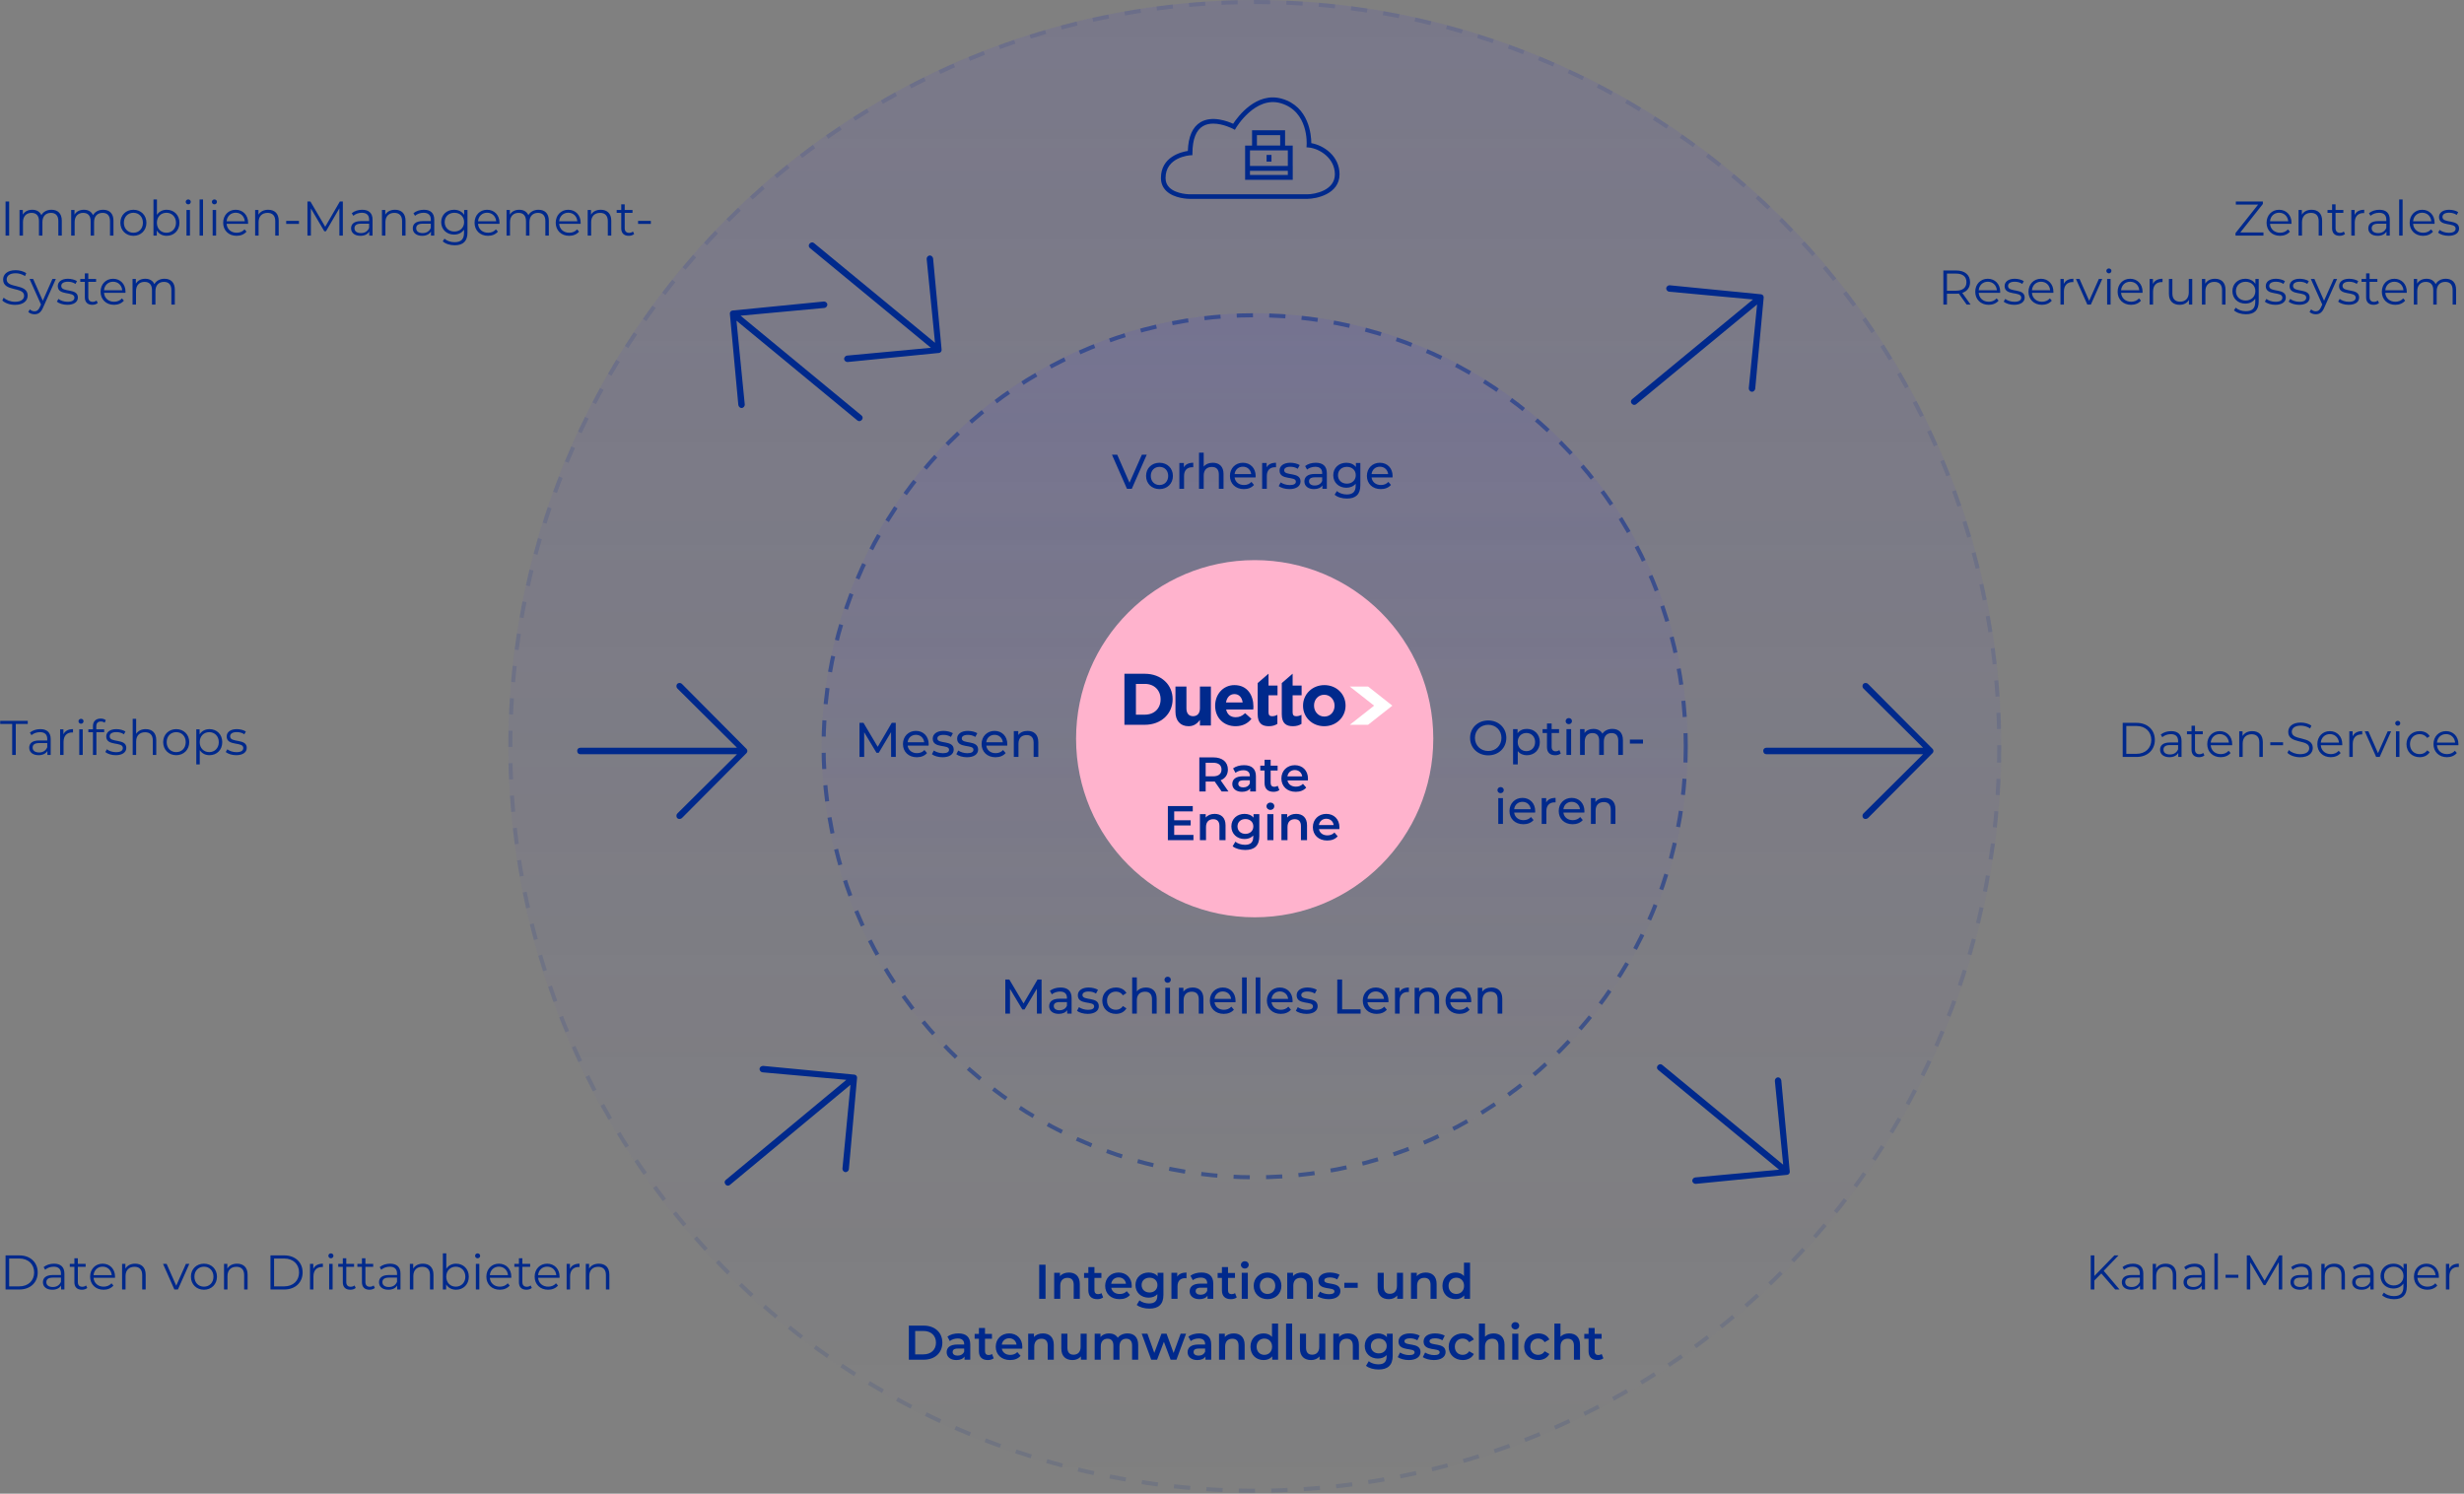 <svg width="607" height="368" viewBox="0 0 607 368" fill="none" xmlns="http://www.w3.org/2000/svg">
<rect x="0" y="0" width="607" height="368" fill="#808080" stroke="none"/>
<circle cx="309.114" cy="183.891" r="183.891" fill="url(#paint0_linear_1737_13545)"/>
<circle cx="309.114" cy="183.891" r="183.391" stroke="#00298C" stroke-opacity="0.12" stroke-dasharray="4 4"/>
<g style="mix-blend-mode:multiply">
<circle cx="309.087" cy="183.864" r="106.696" fill="url(#paint1_linear_1737_13545)"/>
<circle cx="309.087" cy="183.864" r="106.196" stroke="#00298C" stroke-opacity="0.5" stroke-dasharray="4 4"/>
</g>
<circle cx="309.087" cy="182" r="44" fill="#FFB3CD"/>
<path d="M411.329 70.284L433.825 72.505C434.221 72.543 434.52 72.904 434.482 73.3L432.393 95.809C432.282 96.265 431.921 96.563 431.525 96.525C431.129 96.487 430.771 96.053 430.809 95.657L432.853 75.009L403.062 99.593C402.7 99.891 402.244 99.781 401.946 99.419C401.707 99.13 401.686 98.662 402.047 98.364L431.839 73.78L411.178 71.868C410.782 71.83 410.424 71.396 410.462 71C410.499 70.604 410.933 70.246 411.329 70.284Z" fill="#00298C"/>
<path d="M417.752 291.673L440.248 289.452C440.644 289.414 440.942 289.053 440.904 288.657L438.815 266.148C438.705 265.693 438.343 265.394 437.948 265.432C437.552 265.47 437.194 265.904 437.232 266.3L439.276 286.948L409.484 262.364C409.123 262.066 408.667 262.176 408.369 262.538C408.13 262.827 408.108 263.295 408.47 263.594L438.261 288.177L417.6 290.09C417.204 290.128 416.846 290.561 416.884 290.957C416.922 291.353 417.356 291.711 417.752 291.673Z" fill="#00298C"/>
<path d="M460.152 168.477L476.09 184.508C476.371 184.789 476.371 185.258 476.09 185.539L460.152 201.57C459.777 201.852 459.309 201.852 459.027 201.57C458.746 201.289 458.746 200.727 459.027 200.445L473.746 185.82L435.121 185.82C434.652 185.82 434.371 185.445 434.371 184.977C434.371 184.602 434.652 184.227 435.121 184.227L473.746 184.227L459.027 169.602C458.746 169.32 458.746 168.758 459.027 168.477C459.309 168.195 459.871 168.195 460.152 168.477Z" fill="#00298C"/>
<path d="M202.952 74.284L180.456 76.505C180.06 76.543 179.761 76.904 179.799 77.3L181.888 99.809C181.999 100.265 182.36 100.563 182.756 100.525C183.152 100.487 183.51 100.053 183.472 99.657L181.428 79.009L211.219 103.593C211.581 103.891 212.037 103.781 212.335 103.419C212.574 103.13 212.595 102.662 212.234 102.364L182.442 77.78L203.103 75.868C203.499 75.83 203.857 75.396 203.819 75C203.781 74.604 203.348 74.246 202.952 74.284Z" fill="#00298C"/>
<path d="M208.814 89.191L231.309 86.958C231.705 86.92 232.003 86.558 231.965 86.162L229.864 63.655C229.753 63.199 229.391 62.901 228.995 62.939C228.6 62.977 228.242 63.411 228.28 63.807L230.335 84.455L200.531 59.887C200.169 59.589 199.713 59.699 199.415 60.061C199.177 60.35 199.155 60.819 199.517 61.117L229.321 85.684L208.662 87.608C208.266 87.646 207.908 88.08 207.946 88.476C207.984 88.872 208.418 89.23 208.814 89.191Z" fill="#00298C"/>
<path d="M209.116 288.07L211.136 265.555C211.173 265.159 210.873 264.799 210.477 264.762L187.974 262.61C187.506 262.634 187.145 262.933 187.109 263.329C187.072 263.725 187.431 264.158 187.827 264.195L208.494 266.043L178.779 290.719C178.418 291.018 178.441 291.486 178.741 291.847C178.98 292.135 179.436 292.244 179.797 291.945L209.512 267.269L207.532 287.924C207.495 288.32 207.855 288.752 208.251 288.789C208.647 288.826 209.079 288.467 209.116 288.07Z" fill="#00298C"/>
<path d="M167.967 168.477L183.904 184.508C184.186 184.789 184.186 185.258 183.904 185.539L167.967 201.57C167.592 201.852 167.123 201.852 166.842 201.57C166.561 201.289 166.561 200.727 166.842 200.445L181.561 185.82L142.936 185.82C142.467 185.82 142.186 185.445 142.186 184.977C142.186 184.602 142.467 184.227 142.936 184.227L181.561 184.227L166.842 169.602C166.561 169.32 166.561 168.758 166.842 168.477C167.123 168.195 167.686 168.195 167.967 168.477Z" fill="#00298C"/>
<path d="M302.63 195H300.95L299.234 192.54C299.126 192.552 299.018 192.552 298.91 192.552H297.014V195H295.454V186.6H298.91C301.118 186.6 302.486 187.728 302.486 189.588C302.486 190.86 301.838 191.796 300.698 192.24L302.63 195ZM300.914 189.588C300.914 188.532 300.206 187.92 298.838 187.92H297.014V191.268H298.838C300.206 191.268 300.914 190.644 300.914 189.588ZM306.477 188.52C308.325 188.52 309.393 189.396 309.393 191.244V195H307.977V194.22C307.617 194.772 306.921 195.084 305.961 195.084C304.497 195.084 303.573 194.28 303.573 193.164C303.573 192.096 304.293 191.256 306.237 191.256H307.893V191.16C307.893 190.284 307.365 189.768 306.297 189.768C305.577 189.768 304.833 190.008 304.353 190.404L303.765 189.312C304.449 188.784 305.445 188.52 306.477 188.52ZM306.273 193.992C307.005 193.992 307.641 193.656 307.893 192.996V192.252H306.345C305.325 192.252 305.049 192.636 305.049 193.104C305.049 193.644 305.505 193.992 306.273 193.992ZM314.75 193.584L315.17 194.652C314.81 194.94 314.27 195.084 313.73 195.084C312.326 195.084 311.522 194.34 311.522 192.924V189.84H310.466V188.64H311.522V187.176H313.022V188.64H314.738V189.84H313.022V192.888C313.022 193.512 313.334 193.848 313.91 193.848C314.222 193.848 314.522 193.764 314.75 193.584ZM322.217 191.832C322.217 191.952 322.205 192.132 322.193 192.276H317.165C317.345 193.212 318.125 193.812 319.241 193.812C319.961 193.812 320.525 193.584 320.981 193.116L321.785 194.04C321.209 194.724 320.309 195.084 319.205 195.084C317.057 195.084 315.665 193.704 315.665 191.796C315.665 189.888 317.069 188.52 318.977 188.52C320.849 188.52 322.217 189.828 322.217 191.832ZM318.977 189.72C318.005 189.72 317.297 190.344 317.153 191.28H320.789C320.669 190.356 319.961 189.72 318.977 189.72ZM289.262 205.692H294.002V207H287.702V198.6H293.834V199.908H289.262V202.092H293.318V203.376H289.262V205.692ZM299.233 200.52C300.769 200.52 301.909 201.396 301.909 203.328V207H300.409V203.52C300.409 202.38 299.845 201.828 298.885 201.828C297.817 201.828 297.097 202.476 297.097 203.76V207H295.597V200.592H297.025V201.42C297.517 200.832 298.297 200.52 299.233 200.52ZM308.803 200.592H310.231V206.028C310.231 208.356 309.019 209.412 306.775 209.412C305.575 209.412 304.387 209.1 303.655 208.5L304.327 207.372C304.891 207.84 305.803 208.14 306.691 208.14C308.107 208.14 308.731 207.492 308.731 206.196V205.86C308.203 206.436 307.447 206.712 306.583 206.712C304.747 206.712 303.343 205.464 303.343 203.604C303.343 201.744 304.747 200.52 306.583 200.52C307.483 200.52 308.275 200.808 308.803 201.444V200.592ZM306.811 205.44C307.939 205.44 308.755 204.696 308.755 203.604C308.755 202.524 307.939 201.792 306.811 201.792C305.671 201.792 304.855 202.524 304.855 203.604C304.855 204.696 305.671 205.44 306.811 205.44ZM312.959 199.536C312.407 199.536 311.999 199.14 311.999 198.636C311.999 198.132 312.407 197.736 312.959 197.736C313.511 197.736 313.919 198.108 313.919 198.6C313.919 199.128 313.523 199.536 312.959 199.536ZM312.203 207V200.592H313.703V207H312.203ZM319.308 200.52C320.844 200.52 321.984 201.396 321.984 203.328V207H320.484V203.52C320.484 202.38 319.92 201.828 318.96 201.828C317.892 201.828 317.172 202.476 317.172 203.76V207H315.672V200.592H317.1V201.42C317.592 200.832 318.372 200.52 319.308 200.52ZM329.969 203.832C329.969 203.952 329.957 204.132 329.945 204.276H324.917C325.097 205.212 325.877 205.812 326.993 205.812C327.713 205.812 328.277 205.584 328.733 205.116L329.537 206.04C328.961 206.724 328.061 207.084 326.957 207.084C324.809 207.084 323.417 205.704 323.417 203.796C323.417 201.888 324.821 200.52 326.729 200.52C328.601 200.52 329.969 201.828 329.969 203.832ZM326.729 201.72C325.757 201.72 325.049 202.344 324.905 203.28H328.541C328.421 202.356 327.713 201.72 326.729 201.72Z" fill="#00298C"/>
<path d="M281.297 112.031H282.497L278.813 120.431H277.625L273.929 112.031H275.225L278.249 118.931L281.297 112.031ZM285.644 120.503C283.736 120.503 282.332 119.147 282.332 117.251C282.332 115.355 283.736 114.011 285.644 114.011C287.552 114.011 288.944 115.355 288.944 117.251C288.944 119.147 287.552 120.503 285.644 120.503ZM285.644 119.495C286.868 119.495 287.78 118.607 287.78 117.251C287.78 115.895 286.868 115.019 285.644 115.019C284.42 115.019 283.496 115.895 283.496 117.251C283.496 118.607 284.42 119.495 285.644 119.495ZM291.641 115.139C292.049 114.395 292.841 114.011 293.957 114.011V115.127C293.861 115.115 293.777 115.115 293.693 115.115C292.457 115.115 291.689 115.871 291.689 117.263V120.431H290.537V114.071H291.641V115.139ZM298.773 114.011C300.321 114.011 301.413 114.899 301.413 116.771V120.431H300.261V116.903C300.261 115.655 299.637 115.043 298.545 115.043C297.321 115.043 296.529 115.775 296.529 117.155V120.431H295.377V111.527H296.529V114.971C297.009 114.359 297.801 114.011 298.773 114.011ZM309.328 117.287C309.328 117.383 309.316 117.527 309.304 117.635H304.144C304.288 118.751 305.188 119.495 306.448 119.495C307.192 119.495 307.816 119.243 308.284 118.727L308.92 119.471C308.344 120.143 307.468 120.503 306.412 120.503C304.36 120.503 302.992 119.147 302.992 117.251C302.992 115.367 304.348 114.011 306.184 114.011C308.02 114.011 309.328 115.331 309.328 117.287ZM306.184 114.983C305.08 114.983 304.264 115.727 304.144 116.807H308.224C308.104 115.739 307.3 114.983 306.184 114.983ZM312.032 115.139C312.44 114.395 313.232 114.011 314.348 114.011V115.127C314.252 115.115 314.168 115.115 314.084 115.115C312.848 115.115 312.08 115.871 312.08 117.263V120.431H310.928V114.071H312.032V115.139ZM317.639 120.503C316.583 120.503 315.539 120.179 315.011 119.759L315.491 118.847C316.031 119.231 316.895 119.507 317.723 119.507C318.791 119.507 319.235 119.183 319.235 118.643C319.235 117.215 315.215 118.451 315.215 115.919C315.215 114.779 316.235 114.011 317.867 114.011C318.695 114.011 319.631 114.227 320.183 114.587L319.691 115.499C319.115 115.127 318.479 114.995 317.855 114.995C316.847 114.995 316.355 115.367 316.355 115.871C316.355 117.371 320.387 116.147 320.387 118.619C320.387 119.771 319.331 120.503 317.639 120.503ZM324.142 114.011C325.882 114.011 326.866 114.851 326.866 116.591V120.431H325.774V119.591C325.39 120.167 324.682 120.503 323.686 120.503C322.246 120.503 321.334 119.735 321.334 118.631C321.334 117.611 321.994 116.771 323.89 116.771H325.714V116.543C325.714 115.571 325.15 115.007 324.01 115.007C323.254 115.007 322.486 115.271 321.994 115.691L321.514 114.827C322.174 114.299 323.122 114.011 324.142 114.011ZM323.878 119.615C324.742 119.615 325.426 119.219 325.714 118.487V117.599H323.938C322.798 117.599 322.474 118.043 322.474 118.583C322.474 119.219 323.002 119.615 323.878 119.615ZM334.025 114.071H335.117V119.567C335.117 121.811 333.977 122.831 331.817 122.831C330.653 122.831 329.477 122.507 328.781 121.883L329.333 120.995C329.921 121.499 330.845 121.823 331.781 121.823C333.281 121.823 333.965 121.127 333.965 119.687V119.183C333.413 119.843 332.585 120.167 331.673 120.167C329.837 120.167 328.445 118.919 328.445 117.083C328.445 115.247 329.837 114.011 331.673 114.011C332.621 114.011 333.485 114.359 334.025 115.055V114.071ZM331.805 119.159C333.077 119.159 333.989 118.307 333.989 117.083C333.989 115.847 333.077 115.019 331.805 115.019C330.521 115.019 329.609 115.847 329.609 117.083C329.609 118.307 330.521 119.159 331.805 119.159ZM343.066 117.287C343.066 117.383 343.054 117.527 343.042 117.635H337.882C338.026 118.751 338.926 119.495 340.186 119.495C340.93 119.495 341.554 119.243 342.022 118.727L342.658 119.471C342.082 120.143 341.206 120.503 340.15 120.503C338.098 120.503 336.73 119.147 336.73 117.251C336.73 115.367 338.086 114.011 339.922 114.011C341.758 114.011 343.066 115.331 343.066 117.287ZM339.922 114.983C338.818 114.983 338.002 115.727 337.882 116.807H341.962C341.842 115.739 341.038 114.983 339.922 114.983Z" fill="#00298C"/>
<path d="M366.626 186.096C364.046 186.096 362.15 184.26 362.15 181.8C362.15 179.34 364.046 177.504 366.626 177.504C369.182 177.504 371.078 179.328 371.078 181.8C371.078 184.272 369.182 186.096 366.626 186.096ZM366.626 185.028C368.486 185.028 369.878 183.66 369.878 181.8C369.878 179.94 368.486 178.572 366.626 178.572C364.742 178.572 363.35 179.94 363.35 181.8C363.35 183.66 364.742 185.028 366.626 185.028ZM376.116 179.58C377.976 179.58 379.332 180.876 379.332 182.82C379.332 184.776 377.976 186.072 376.116 186.072C375.216 186.072 374.424 185.724 373.896 185.04V188.328H372.744V179.64H373.848V180.648C374.364 179.94 375.18 179.58 376.116 179.58ZM376.02 185.064C377.244 185.064 378.168 184.176 378.168 182.82C378.168 181.476 377.244 180.588 376.02 180.588C374.808 180.588 373.884 181.476 373.884 182.82C373.884 184.176 374.808 185.064 376.02 185.064ZM384.14 184.8L384.5 185.628C384.152 185.928 383.624 186.072 383.108 186.072C381.824 186.072 381.092 185.364 381.092 184.08V180.588H380.012V179.64H381.092V178.248H382.244V179.64H384.068V180.588H382.244V184.032C382.244 184.716 382.604 185.1 383.24 185.1C383.576 185.1 383.9 184.992 384.14 184.8ZM386.469 178.416C386.025 178.416 385.689 178.092 385.689 177.672C385.689 177.252 386.025 176.916 386.469 176.916C386.913 176.916 387.249 177.24 387.249 177.648C387.249 178.08 386.925 178.416 386.469 178.416ZM385.893 186V179.64H387.045V186H385.893ZM397.2 179.58C398.748 179.58 399.804 180.468 399.804 182.34V186H398.652V182.472C398.652 181.224 398.052 180.612 397.008 180.612C395.856 180.612 395.1 181.344 395.1 182.724V186H393.948V182.472C393.948 181.224 393.348 180.612 392.304 180.612C391.152 180.612 390.396 181.344 390.396 182.724V186H389.244V179.64H390.348V180.588C390.804 179.94 391.584 179.58 392.544 179.58C393.516 179.58 394.332 179.964 394.752 180.756C395.232 180.036 396.12 179.58 397.2 179.58ZM401.516 183.204V182.208H404.744V183.204H401.516ZM369.67 195.416C369.226 195.416 368.89 195.092 368.89 194.672C368.89 194.252 369.226 193.916 369.67 193.916C370.114 193.916 370.45 194.24 370.45 194.648C370.45 195.08 370.126 195.416 369.67 195.416ZM369.094 203V196.64H370.246V203H369.094ZM378.194 199.856C378.194 199.952 378.182 200.096 378.17 200.204H373.01C373.154 201.32 374.054 202.064 375.314 202.064C376.058 202.064 376.682 201.812 377.15 201.296L377.786 202.04C377.21 202.712 376.334 203.072 375.278 203.072C373.226 203.072 371.858 201.716 371.858 199.82C371.858 197.936 373.214 196.58 375.05 196.58C376.886 196.58 378.194 197.9 378.194 199.856ZM375.05 197.552C373.946 197.552 373.13 198.296 373.01 199.376H377.09C376.97 198.308 376.166 197.552 375.05 197.552ZM380.897 197.708C381.305 196.964 382.097 196.58 383.213 196.58V197.696C383.117 197.684 383.033 197.684 382.949 197.684C381.713 197.684 380.945 198.44 380.945 199.832V203H379.793V196.64H380.897V197.708ZM390.322 199.856C390.322 199.952 390.31 200.096 390.298 200.204H385.138C385.282 201.32 386.182 202.064 387.442 202.064C388.186 202.064 388.81 201.812 389.278 201.296L389.914 202.04C389.338 202.712 388.462 203.072 387.406 203.072C385.354 203.072 383.986 201.716 383.986 199.82C383.986 197.936 385.342 196.58 387.178 196.58C389.014 196.58 390.322 197.9 390.322 199.856ZM387.178 197.552C386.074 197.552 385.258 198.296 385.138 199.376H389.218C389.098 198.308 388.294 197.552 387.178 197.552ZM395.318 196.58C396.866 196.58 397.958 197.468 397.958 199.34V203H396.806V199.472C396.806 198.224 396.182 197.612 395.09 197.612C393.866 197.612 393.074 198.344 393.074 199.724V203H391.922V196.64H393.026V197.6C393.494 196.952 394.31 196.58 395.318 196.58Z" fill="#00298C"/>
<path d="M220.676 186.493H219.524L219.512 180.373L216.476 185.473H215.924L212.888 180.409V186.493H211.736V178.093H212.72L216.224 183.997L219.68 178.093H220.664L220.676 186.493ZM228.777 183.349C228.777 183.445 228.765 183.589 228.753 183.697H223.593C223.737 184.813 224.637 185.557 225.897 185.557C226.641 185.557 227.265 185.305 227.733 184.789L228.369 185.533C227.793 186.205 226.917 186.565 225.861 186.565C223.809 186.565 222.441 185.209 222.441 183.313C222.441 181.429 223.797 180.073 225.633 180.073C227.469 180.073 228.777 181.393 228.777 183.349ZM225.633 181.045C224.529 181.045 223.713 181.789 223.593 182.869H227.673C227.553 181.801 226.749 181.045 225.633 181.045ZM232.2 186.565C231.144 186.565 230.1 186.241 229.572 185.821L230.052 184.909C230.592 185.293 231.456 185.569 232.284 185.569C233.352 185.569 233.796 185.245 233.796 184.705C233.796 183.277 229.776 184.513 229.776 181.981C229.776 180.841 230.796 180.073 232.428 180.073C233.256 180.073 234.192 180.289 234.744 180.649L234.252 181.561C233.676 181.189 233.04 181.057 232.416 181.057C231.408 181.057 230.916 181.429 230.916 181.933C230.916 183.433 234.948 182.209 234.948 184.681C234.948 185.833 233.892 186.565 232.2 186.565ZM238.212 186.565C237.156 186.565 236.112 186.241 235.584 185.821L236.064 184.909C236.604 185.293 237.468 185.569 238.296 185.569C239.364 185.569 239.808 185.245 239.808 184.705C239.808 183.277 235.788 184.513 235.788 181.981C235.788 180.841 236.808 180.073 238.44 180.073C239.268 180.073 240.204 180.289 240.756 180.649L240.264 181.561C239.688 181.189 239.052 181.057 238.428 181.057C237.42 181.057 236.928 181.429 236.928 181.933C236.928 183.433 240.96 182.209 240.96 184.681C240.96 185.833 239.904 186.565 238.212 186.565ZM248.148 183.349C248.148 183.445 248.136 183.589 248.124 183.697H242.964C243.108 184.813 244.008 185.557 245.268 185.557C246.012 185.557 246.636 185.305 247.104 184.789L247.74 185.533C247.164 186.205 246.288 186.565 245.232 186.565C243.18 186.565 241.812 185.209 241.812 183.313C241.812 181.429 243.168 180.073 245.004 180.073C246.84 180.073 248.148 181.393 248.148 183.349ZM245.004 181.045C243.9 181.045 243.084 181.789 242.964 182.869H247.044C246.924 181.801 246.12 181.045 245.004 181.045ZM253.143 180.073C254.691 180.073 255.783 180.961 255.783 182.833V186.493H254.631V182.965C254.631 181.717 254.007 181.105 252.915 181.105C251.691 181.105 250.899 181.837 250.899 183.217V186.493H249.747V180.133H250.851V181.093C251.319 180.445 252.135 180.073 253.143 180.073Z" fill="#00298C"/>
<path d="M3 186V178.368H0.048V177.6H6.84V178.368H3.888V186H3ZM9.935 179.64C11.567 179.64 12.491 180.456 12.491 182.088V186H11.675V185.016C11.291 185.664 10.547 186.06 9.503 186.06C8.075 186.06 7.199 185.316 7.199 184.224C7.199 183.252 7.823 182.436 9.635 182.436H11.639V182.052C11.639 180.972 11.027 180.384 9.851 180.384C9.035 180.384 8.267 180.672 7.751 181.128L7.367 180.492C8.003 179.952 8.939 179.64 9.935 179.64ZM9.635 185.388C10.595 185.388 11.303 184.932 11.639 184.104V183.072H9.659C8.435 183.072 8.039 183.552 8.039 184.2C8.039 184.932 8.627 185.388 9.635 185.388ZM15.621 180.924C16.017 180.084 16.821 179.64 17.985 179.64V180.468C17.913 180.468 17.841 180.456 17.781 180.456C16.461 180.456 15.657 181.296 15.657 182.784V186H14.805V179.688H15.621V180.924ZM19.96 178.308C19.612 178.308 19.336 178.032 19.336 177.696C19.336 177.372 19.612 177.096 19.96 177.096C20.308 177.096 20.584 177.36 20.584 177.684C20.584 178.032 20.32 178.308 19.96 178.308ZM19.528 186V179.688H20.38V186H19.528ZM24.838 177.756C24.107 177.756 23.723 178.164 23.723 178.944V179.688H25.666V180.408H23.747V186H22.895V180.408H21.767V179.688H22.895V178.908C22.895 177.78 23.567 177.036 24.802 177.036C25.27 177.036 25.75 177.168 26.062 177.432L25.774 178.068C25.535 177.864 25.198 177.756 24.838 177.756ZM28.509 186.06C27.465 186.06 26.457 185.724 25.941 185.28L26.325 184.608C26.829 185.004 27.681 185.316 28.569 185.316C29.769 185.316 30.261 184.908 30.261 184.284C30.261 182.64 26.169 183.936 26.169 181.44C26.169 180.408 27.057 179.64 28.665 179.64C29.481 179.64 30.369 179.868 30.897 180.228L30.525 180.912C29.973 180.528 29.313 180.372 28.665 180.372C27.525 180.372 27.021 180.816 27.021 181.416C27.021 183.12 31.113 181.836 31.113 184.26C31.113 185.352 30.153 186.06 28.509 186.06ZM35.904 179.64C37.44 179.64 38.496 180.528 38.496 182.34V186H37.644V182.424C37.644 181.092 36.948 180.408 35.748 180.408C34.392 180.408 33.54 181.248 33.54 182.688V186H32.688V177.096H33.54V180.792C34.008 180.06 34.836 179.64 35.904 179.64ZM43.413 186.06C41.565 186.06 40.197 184.716 40.197 182.844C40.197 180.972 41.565 179.64 43.413 179.64C45.261 179.64 46.617 180.972 46.617 182.844C46.617 184.716 45.261 186.06 43.413 186.06ZM43.413 185.304C44.757 185.304 45.752 184.32 45.752 182.844C45.752 181.368 44.757 180.384 43.413 180.384C42.069 180.384 41.06 181.368 41.06 182.844C41.06 184.32 42.069 185.304 43.413 185.304ZM51.608 179.64C53.408 179.64 54.752 180.936 54.752 182.844C54.752 184.764 53.408 186.06 51.608 186.06C50.6 186.06 49.736 185.628 49.208 184.812V188.328H48.356V179.688H49.172V180.936C49.688 180.096 50.564 179.64 51.608 179.64ZM51.548 185.304C52.88 185.304 53.9 184.32 53.9 182.844C53.9 181.38 52.88 180.384 51.548 180.384C50.204 180.384 49.196 181.38 49.196 182.844C49.196 184.32 50.204 185.304 51.548 185.304ZM58.181 186.06C57.137 186.06 56.129 185.724 55.613 185.28L55.997 184.608C56.501 185.004 57.353 185.316 58.241 185.316C59.441 185.316 59.933 184.908 59.933 184.284C59.933 182.64 55.841 183.936 55.841 181.44C55.841 180.408 56.729 179.64 58.337 179.64C59.153 179.64 60.041 179.868 60.569 180.228L60.197 180.912C59.645 180.528 58.985 180.372 58.337 180.372C57.197 180.372 56.693 180.816 56.693 181.416C56.693 183.12 60.785 181.836 60.785 184.26C60.785 185.352 59.825 186.06 58.181 186.06Z" fill="#00298C"/>
<path d="M522.922 186.493V178.093H526.342C529.03 178.093 530.842 179.821 530.842 182.293C530.842 184.765 529.03 186.493 526.342 186.493H522.922ZM523.81 185.725H526.294C528.526 185.725 529.966 184.309 529.966 182.293C529.966 180.277 528.526 178.861 526.294 178.861H523.81V185.725ZM534.864 180.133C536.496 180.133 537.42 180.949 537.42 182.581V186.493H536.604V185.509C536.22 186.157 535.476 186.553 534.432 186.553C533.004 186.553 532.128 185.809 532.128 184.717C532.128 183.745 532.752 182.929 534.564 182.929H536.568V182.545C536.568 181.465 535.956 180.877 534.78 180.877C533.964 180.877 533.196 181.165 532.68 181.621L532.296 180.985C532.932 180.445 533.868 180.133 534.864 180.133ZM534.564 185.881C535.524 185.881 536.232 185.425 536.568 184.597V183.565H534.588C533.364 183.565 532.968 184.045 532.968 184.693C532.968 185.425 533.556 185.881 534.564 185.881ZM542.758 185.497L543.058 186.109C542.722 186.409 542.218 186.553 541.726 186.553C540.538 186.553 539.878 185.881 539.878 184.717V180.901H538.75V180.181H539.878V178.801H540.73V180.181H542.65V180.901H540.73V184.669C540.73 185.413 541.114 185.821 541.822 185.821C542.17 185.821 542.518 185.713 542.758 185.497ZM549.895 183.337C549.895 183.409 549.883 183.505 549.883 183.601H544.603C544.699 184.921 545.707 185.797 547.087 185.797C547.855 185.797 548.539 185.521 549.019 184.969L549.499 185.521C548.935 186.193 548.059 186.553 547.063 186.553C545.095 186.553 543.751 185.209 543.751 183.337C543.751 181.465 545.059 180.133 546.835 180.133C548.611 180.133 549.895 181.441 549.895 183.337ZM546.835 180.865C545.611 180.865 544.711 181.729 544.603 182.965H549.079C548.971 181.729 548.071 180.865 546.835 180.865ZM554.845 180.133C556.381 180.133 557.437 181.021 557.437 182.833V186.493H556.585V182.917C556.585 181.585 555.889 180.901 554.689 180.901C553.333 180.901 552.481 181.741 552.481 183.181V186.493H551.629V180.181H552.445V181.345C552.901 180.577 553.753 180.133 554.845 180.133ZM559.282 183.613V182.869H562.426V183.613H559.282ZM566.617 186.565C565.357 186.565 564.121 186.121 563.497 185.473L563.845 184.789C564.445 185.377 565.513 185.809 566.617 185.809C568.189 185.809 568.873 185.149 568.873 184.321C568.873 182.017 563.701 183.433 563.701 180.325C563.701 179.089 564.661 178.021 566.797 178.021C567.745 178.021 568.729 178.297 569.401 178.765L569.101 179.473C568.381 179.005 567.541 178.777 566.797 178.777C565.261 178.777 564.577 179.461 564.577 180.301C564.577 182.605 569.749 181.213 569.749 184.273C569.749 185.509 568.765 186.565 566.617 186.565ZM577.012 183.337C577.012 183.409 577 183.505 577 183.601H571.72C571.816 184.921 572.824 185.797 574.204 185.797C574.972 185.797 575.656 185.521 576.136 184.969L576.616 185.521C576.052 186.193 575.176 186.553 574.18 186.553C572.212 186.553 570.868 185.209 570.868 183.337C570.868 181.465 572.176 180.133 573.952 180.133C575.728 180.133 577.012 181.441 577.012 183.337ZM573.952 180.865C572.728 180.865 571.828 181.729 571.72 182.965H576.196C576.088 181.729 575.188 180.865 573.952 180.865ZM579.562 181.417C579.958 180.577 580.762 180.133 581.926 180.133V180.961C581.854 180.961 581.782 180.949 581.722 180.949C580.402 180.949 579.598 181.789 579.598 183.277V186.493H578.746V180.181H579.562V181.417ZM588.202 180.181H589.042L586.234 186.493H585.358L582.562 180.181H583.45L585.814 185.557L588.202 180.181ZM590.674 178.801C590.326 178.801 590.05 178.525 590.05 178.189C590.05 177.865 590.326 177.589 590.674 177.589C591.022 177.589 591.298 177.853 591.298 178.177C591.298 178.525 591.034 178.801 590.674 178.801ZM590.242 186.493V180.181H591.094V186.493H590.242ZM596.081 186.553C594.197 186.553 592.829 185.221 592.829 183.337C592.829 181.453 594.197 180.133 596.081 180.133C597.149 180.133 598.049 180.553 598.553 181.381L597.917 181.813C597.485 181.177 596.813 180.877 596.081 180.877C594.701 180.877 593.693 181.861 593.693 183.337C593.693 184.825 594.701 185.797 596.081 185.797C596.813 185.797 597.485 185.509 597.917 184.873L598.553 185.305C598.049 186.121 597.149 186.553 596.081 186.553ZM605.629 183.337C605.629 183.409 605.617 183.505 605.617 183.601H600.337C600.433 184.921 601.441 185.797 602.821 185.797C603.589 185.797 604.273 185.521 604.753 184.969L605.233 185.521C604.669 186.193 603.793 186.553 602.797 186.553C600.829 186.553 599.485 185.209 599.485 183.337C599.485 181.465 600.793 180.133 602.569 180.133C604.345 180.133 605.629 181.441 605.629 183.337ZM602.569 180.865C601.345 180.865 600.445 181.729 600.337 182.965H604.813C604.705 181.729 603.805 180.865 602.569 180.865Z" fill="#00298C"/>
<path d="M1.368 58.039V49.639H2.256V58.039H1.368ZM12.681 51.679C14.217 51.679 15.225 52.567 15.225 54.379V58.039H14.373V54.463C14.373 53.131 13.701 52.447 12.561 52.447C11.265 52.447 10.449 53.287 10.449 54.727V58.039H9.597V54.463C9.597 53.131 8.925 52.447 7.773 52.447C6.489 52.447 5.661 53.287 5.661 54.727V58.039H4.809V51.727H5.625V52.879C6.069 52.123 6.885 51.679 7.941 51.679C8.985 51.679 9.801 52.123 10.185 53.011C10.641 52.195 11.541 51.679 12.681 51.679ZM25.408 51.679C26.944 51.679 27.952 52.567 27.952 54.379V58.039H27.1V54.463C27.1 53.131 26.428 52.447 25.288 52.447C23.992 52.447 23.176 53.287 23.176 54.727V58.039H22.324V54.463C22.324 53.131 21.652 52.447 20.5 52.447C19.216 52.447 18.388 53.287 18.388 54.727V58.039H17.536V51.727H18.352V52.879C18.796 52.123 19.612 51.679 20.668 51.679C21.712 51.679 22.528 52.123 22.912 53.011C23.368 52.195 24.268 51.679 25.408 51.679ZM32.866 58.099C31.018 58.099 29.65 56.755 29.65 54.883C29.65 53.011 31.018 51.679 32.866 51.679C34.714 51.679 36.07 53.011 36.07 54.883C36.07 56.755 34.714 58.099 32.866 58.099ZM32.866 57.343C34.21 57.343 35.206 56.359 35.206 54.883C35.206 53.407 34.21 52.423 32.866 52.423C31.522 52.423 30.514 53.407 30.514 54.883C30.514 56.359 31.522 57.343 32.866 57.343ZM41.061 51.679C42.861 51.679 44.205 52.975 44.205 54.883C44.205 56.791 42.861 58.099 41.061 58.099C40.017 58.099 39.141 57.643 38.625 56.791V58.039H37.809V49.135H38.661V52.927C39.189 52.111 40.053 51.679 41.061 51.679ZM41.001 57.343C42.333 57.343 43.353 56.359 43.353 54.883C43.353 53.407 42.333 52.423 41.001 52.423C39.657 52.423 38.649 53.407 38.649 54.883C38.649 56.359 39.657 57.343 41.001 57.343ZM46.374 50.347C46.026 50.347 45.75 50.071 45.75 49.735C45.75 49.411 46.026 49.135 46.374 49.135C46.722 49.135 46.998 49.399 46.998 49.723C46.998 50.071 46.734 50.347 46.374 50.347ZM45.942 58.039V51.727H46.794V58.039H45.942ZM49.165 58.039V49.135H50.017V58.039H49.165ZM52.819 50.347C52.471 50.347 52.195 50.071 52.195 49.735C52.195 49.411 52.471 49.135 52.819 49.135C53.167 49.135 53.443 49.399 53.443 49.723C53.443 50.071 53.179 50.347 52.819 50.347ZM52.387 58.039V51.727H53.239V58.039H52.387ZM61.118 54.883C61.118 54.955 61.106 55.051 61.106 55.147H55.826C55.922 56.467 56.93 57.343 58.31 57.343C59.078 57.343 59.762 57.067 60.242 56.515L60.722 57.067C60.158 57.739 59.282 58.099 58.286 58.099C56.318 58.099 54.974 56.755 54.974 54.883C54.974 53.011 56.282 51.679 58.058 51.679C59.834 51.679 61.118 52.987 61.118 54.883ZM58.058 52.411C56.834 52.411 55.934 53.275 55.826 54.511H60.302C60.194 53.275 59.294 52.411 58.058 52.411ZM66.068 51.679C67.604 51.679 68.66 52.567 68.66 54.379V58.039H67.808V54.463C67.808 53.131 67.112 52.447 65.912 52.447C64.556 52.447 63.704 53.287 63.704 54.727V58.039H62.852V51.727H63.668V52.891C64.124 52.123 64.976 51.679 66.068 51.679ZM70.505 55.159V54.415H73.649V55.159H70.505ZM83.727 49.639H84.459V58.039H83.607V51.319L80.307 56.971H79.887L76.587 51.355V58.039H75.735V49.639H76.467L80.115 55.867L83.727 49.639ZM89.224 51.679C90.856 51.679 91.78 52.495 91.78 54.127V58.039H90.964V57.055C90.58 57.703 89.836 58.099 88.792 58.099C87.364 58.099 86.488 57.355 86.488 56.263C86.488 55.291 87.112 54.475 88.924 54.475H90.928V54.091C90.928 53.011 90.316 52.423 89.14 52.423C88.324 52.423 87.556 52.711 87.04 53.167L86.656 52.531C87.292 51.991 88.228 51.679 89.224 51.679ZM88.924 57.427C89.884 57.427 90.592 56.971 90.928 56.143V55.111H88.948C87.724 55.111 87.328 55.591 87.328 56.239C87.328 56.971 87.916 57.427 88.924 57.427ZM97.31 51.679C98.846 51.679 99.902 52.567 99.902 54.379V58.039H99.05V54.463C99.05 53.131 98.354 52.447 97.154 52.447C95.798 52.447 94.946 53.287 94.946 54.727V58.039H94.094V51.727H94.91V52.891C95.366 52.123 96.218 51.679 97.31 51.679ZM104.423 51.679C106.055 51.679 106.979 52.495 106.979 54.127V58.039H106.163V57.055C105.779 57.703 105.035 58.099 103.991 58.099C102.563 58.099 101.687 57.355 101.687 56.263C101.687 55.291 102.311 54.475 104.123 54.475H106.127V54.091C106.127 53.011 105.515 52.423 104.339 52.423C103.523 52.423 102.755 52.711 102.239 53.167L101.855 52.531C102.491 51.991 103.427 51.679 104.423 51.679ZM104.123 57.427C105.083 57.427 105.791 56.971 106.127 56.143V55.111H104.147C102.923 55.111 102.527 55.591 102.527 56.239C102.527 56.971 103.115 57.427 104.123 57.427ZM114.345 51.727H115.161V57.271C115.161 59.443 114.093 60.427 112.005 60.427C110.853 60.427 109.725 60.079 109.065 59.455L109.497 58.807C110.097 59.347 111.009 59.671 111.981 59.671C113.577 59.671 114.309 58.939 114.309 57.379V56.575C113.781 57.379 112.881 57.799 111.849 57.799C110.049 57.799 108.681 56.539 108.681 54.727C108.681 52.915 110.049 51.679 111.849 51.679C112.905 51.679 113.817 52.111 114.345 52.939V51.727ZM111.933 57.043C113.325 57.043 114.333 56.095 114.333 54.727C114.333 53.359 113.325 52.423 111.933 52.423C110.541 52.423 109.545 53.359 109.545 54.727C109.545 56.095 110.541 57.043 111.933 57.043ZM123.051 54.883C123.051 54.955 123.039 55.051 123.039 55.147H117.759C117.855 56.467 118.863 57.343 120.243 57.343C121.011 57.343 121.695 57.067 122.175 56.515L122.655 57.067C122.091 57.739 121.215 58.099 120.219 58.099C118.251 58.099 116.907 56.755 116.907 54.883C116.907 53.011 118.215 51.679 119.991 51.679C121.767 51.679 123.051 52.987 123.051 54.883ZM119.991 52.411C118.767 52.411 117.867 53.275 117.759 54.511H122.235C122.127 53.275 121.227 52.411 119.991 52.411ZM132.658 51.679C134.194 51.679 135.202 52.567 135.202 54.379V58.039H134.35V54.463C134.35 53.131 133.678 52.447 132.538 52.447C131.242 52.447 130.426 53.287 130.426 54.727V58.039H129.574V54.463C129.574 53.131 128.902 52.447 127.75 52.447C126.466 52.447 125.638 53.287 125.638 54.727V58.039H124.786V51.727H125.602V52.879C126.046 52.123 126.862 51.679 127.918 51.679C128.962 51.679 129.778 52.123 130.162 53.011C130.618 52.195 131.518 51.679 132.658 51.679ZM143.044 54.883C143.044 54.955 143.032 55.051 143.032 55.147H137.752C137.848 56.467 138.856 57.343 140.236 57.343C141.004 57.343 141.688 57.067 142.168 56.515L142.648 57.067C142.084 57.739 141.208 58.099 140.212 58.099C138.244 58.099 136.9 56.755 136.9 54.883C136.9 53.011 138.208 51.679 139.984 51.679C141.76 51.679 143.044 52.987 143.044 54.883ZM139.984 52.411C138.76 52.411 137.86 53.275 137.752 54.511H142.228C142.12 53.275 141.22 52.411 139.984 52.411ZM147.994 51.679C149.53 51.679 150.586 52.567 150.586 54.379V58.039H149.734V54.463C149.734 53.131 149.038 52.447 147.838 52.447C146.482 52.447 145.63 53.287 145.63 54.727V58.039H144.778V51.727H145.594V52.891C146.05 52.123 146.902 51.679 147.994 51.679ZM155.923 57.043L156.223 57.655C155.887 57.955 155.383 58.099 154.891 58.099C153.703 58.099 153.043 57.427 153.043 56.263V52.447H151.915V51.727H153.043V50.347H153.895V51.727H155.815V52.447H153.895V56.215C153.895 56.959 154.279 57.367 154.987 57.367C155.335 57.367 155.683 57.259 155.923 57.043ZM157.189 55.159V54.415H160.333V55.159H157.189ZM3.684 75.111C2.424 75.111 1.188 74.667 0.564 74.019L0.912 73.335C1.512 73.923 2.58 74.355 3.684 74.355C5.256 74.355 5.94 73.695 5.94 72.867C5.94 70.563 0.768 71.979 0.768 68.871C0.768 67.635 1.728 66.567 3.864 66.567C4.812 66.567 5.796 66.843 6.468 67.311L6.168 68.019C5.448 67.551 4.608 67.323 3.864 67.323C2.328 67.323 1.644 68.007 1.644 68.847C1.644 71.151 6.816 69.759 6.816 72.819C6.816 74.055 5.832 75.111 3.684 75.111ZM12.918 68.727H13.758L10.602 75.795C10.074 77.031 9.402 77.427 8.502 77.427C7.914 77.427 7.35 77.235 6.966 76.851L7.362 76.215C7.674 76.527 8.058 76.695 8.514 76.695C9.078 76.695 9.462 76.431 9.822 75.639L10.098 75.027L7.278 68.727H8.166L10.542 74.091L12.918 68.727ZM16.579 75.099C15.535 75.099 14.527 74.763 14.011 74.319L14.395 73.647C14.899 74.043 15.751 74.355 16.639 74.355C17.839 74.355 18.331 73.947 18.331 73.323C18.331 71.679 14.239 72.975 14.239 70.479C14.239 69.447 15.127 68.679 16.735 68.679C17.551 68.679 18.439 68.907 18.967 69.267L18.595 69.951C18.043 69.567 17.383 69.411 16.735 69.411C15.595 69.411 15.091 69.855 15.091 70.455C15.091 72.159 19.183 70.875 19.183 73.299C19.183 74.391 18.223 75.099 16.579 75.099ZM23.782 74.043L24.082 74.655C23.746 74.955 23.242 75.099 22.75 75.099C21.562 75.099 20.902 74.427 20.902 73.263V69.447H19.774V68.727H20.902V67.347H21.754V68.727H23.674V69.447H21.754V73.215C21.754 73.959 22.138 74.367 22.846 74.367C23.194 74.367 23.542 74.259 23.782 74.043ZM30.919 71.883C30.919 71.955 30.907 72.051 30.907 72.147H25.627C25.723 73.467 26.731 74.343 28.111 74.343C28.879 74.343 29.563 74.067 30.043 73.515L30.523 74.067C29.959 74.739 29.083 75.099 28.087 75.099C26.119 75.099 24.775 73.755 24.775 71.883C24.775 70.011 26.083 68.679 27.859 68.679C29.635 68.679 30.919 69.987 30.919 71.883ZM27.859 69.411C26.635 69.411 25.735 70.275 25.627 71.511H30.103C29.995 70.275 29.095 69.411 27.859 69.411ZM40.525 68.679C42.061 68.679 43.069 69.567 43.069 71.379V75.039H42.217V71.463C42.217 70.131 41.545 69.447 40.405 69.447C39.109 69.447 38.293 70.287 38.293 71.727V75.039H37.441V71.463C37.441 70.131 36.769 69.447 35.617 69.447C34.333 69.447 33.505 70.287 33.505 71.727V75.039H32.653V68.727H33.469V69.879C33.913 69.123 34.729 68.679 35.785 68.679C36.829 68.679 37.645 69.123 38.029 70.011C38.485 69.195 39.385 68.679 40.525 68.679Z" fill="#00298C"/>
<path d="M551.899 57.271H557.599V58.039H550.711V57.427L556.279 50.407H550.795V49.639H557.455V50.251L551.899 57.271ZM564.508 54.883C564.508 54.955 564.496 55.051 564.496 55.147H559.216C559.312 56.467 560.32 57.343 561.7 57.343C562.468 57.343 563.152 57.067 563.632 56.515L564.112 57.067C563.548 57.739 562.672 58.099 561.676 58.099C559.708 58.099 558.364 56.755 558.364 54.883C558.364 53.011 559.672 51.679 561.448 51.679C563.224 51.679 564.508 52.987 564.508 54.883ZM561.448 52.411C560.224 52.411 559.324 53.275 559.216 54.511H563.692C563.584 53.275 562.684 52.411 561.448 52.411ZM569.458 51.679C570.994 51.679 572.05 52.567 572.05 54.379V58.039H571.198V54.463C571.198 53.131 570.502 52.447 569.302 52.447C567.946 52.447 567.094 53.287 567.094 54.727V58.039H566.242V51.727H567.058V52.891C567.514 52.123 568.366 51.679 569.458 51.679ZM577.387 57.043L577.687 57.655C577.351 57.955 576.847 58.099 576.355 58.099C575.167 58.099 574.507 57.427 574.507 56.263V52.447H573.379V51.727H574.507V50.347H575.359V51.727H577.279V52.447H575.359V56.215C575.359 56.959 575.743 57.367 576.451 57.367C576.799 57.367 577.147 57.259 577.387 57.043ZM580.054 52.963C580.45 52.123 581.254 51.679 582.418 51.679V52.507C582.346 52.507 582.274 52.495 582.214 52.495C580.894 52.495 580.09 53.335 580.09 54.823V58.039H579.238V51.727H580.054V52.963ZM586.157 51.679C587.789 51.679 588.713 52.495 588.713 54.127V58.039H587.897V57.055C587.513 57.703 586.769 58.099 585.725 58.099C584.297 58.099 583.421 57.355 583.421 56.263C583.421 55.291 584.045 54.475 585.857 54.475H587.861V54.091C587.861 53.011 587.249 52.423 586.073 52.423C585.257 52.423 584.489 52.711 583.973 53.167L583.589 52.531C584.225 51.991 585.161 51.679 586.157 51.679ZM585.857 57.427C586.817 57.427 587.525 56.971 587.861 56.143V55.111H585.881C584.657 55.111 584.261 55.591 584.261 56.239C584.261 56.971 584.849 57.427 585.857 57.427ZM591.027 58.039V49.135H591.879V58.039H591.027ZM599.758 54.883C599.758 54.955 599.746 55.051 599.746 55.147H594.466C594.562 56.467 595.57 57.343 596.95 57.343C597.718 57.343 598.402 57.067 598.882 56.515L599.362 57.067C598.798 57.739 597.922 58.099 596.926 58.099C594.958 58.099 593.614 56.755 593.614 54.883C593.614 53.011 594.922 51.679 596.698 51.679C598.474 51.679 599.758 52.987 599.758 54.883ZM596.698 52.411C595.474 52.411 594.574 53.275 594.466 54.511H598.942C598.834 53.275 597.934 52.411 596.698 52.411ZM603.184 58.099C602.14 58.099 601.132 57.763 600.616 57.319L601 56.647C601.504 57.043 602.356 57.355 603.244 57.355C604.444 57.355 604.936 56.947 604.936 56.323C604.936 54.679 600.844 55.975 600.844 53.479C600.844 52.447 601.732 51.679 603.34 51.679C604.156 51.679 605.044 51.907 605.572 52.267L605.2 52.951C604.648 52.567 603.988 52.411 603.34 52.411C602.2 52.411 601.696 52.855 601.696 53.455C601.696 55.159 605.788 53.875 605.788 56.299C605.788 57.391 604.828 58.099 603.184 58.099ZM485.45 75.039H484.478L482.558 72.339C482.342 72.363 482.126 72.375 481.886 72.375H479.63V75.039H478.742V66.639H481.886C484.022 66.639 485.318 67.719 485.318 69.519C485.318 70.839 484.622 71.763 483.398 72.159L485.45 75.039ZM481.862 71.619C483.542 71.619 484.43 70.839 484.43 69.519C484.43 68.175 483.542 67.407 481.862 67.407H479.63V71.619H481.862ZM492.742 71.883C492.742 71.955 492.73 72.051 492.73 72.147H487.45C487.546 73.467 488.554 74.343 489.934 74.343C490.702 74.343 491.386 74.067 491.866 73.515L492.346 74.067C491.782 74.739 490.906 75.099 489.91 75.099C487.942 75.099 486.598 73.755 486.598 71.883C486.598 70.011 487.906 68.679 489.682 68.679C491.458 68.679 492.742 69.987 492.742 71.883ZM489.682 69.411C488.458 69.411 487.558 70.275 487.45 71.511H491.926C491.818 70.275 490.918 69.411 489.682 69.411ZM496.169 75.099C495.125 75.099 494.117 74.763 493.601 74.319L493.985 73.647C494.489 74.043 495.341 74.355 496.229 74.355C497.429 74.355 497.921 73.947 497.921 73.323C497.921 71.679 493.829 72.975 493.829 70.479C493.829 69.447 494.717 68.679 496.325 68.679C497.141 68.679 498.029 68.907 498.557 69.267L498.185 69.951C497.633 69.567 496.973 69.411 496.325 69.411C495.185 69.411 494.681 69.855 494.681 70.455C494.681 72.159 498.773 70.875 498.773 73.299C498.773 74.391 497.813 75.099 496.169 75.099ZM505.856 71.883C505.856 71.955 505.844 72.051 505.844 72.147H500.564C500.66 73.467 501.668 74.343 503.048 74.343C503.816 74.343 504.5 74.067 504.98 73.515L505.46 74.067C504.896 74.739 504.02 75.099 503.024 75.099C501.056 75.099 499.712 73.755 499.712 71.883C499.712 70.011 501.02 68.679 502.796 68.679C504.572 68.679 505.856 69.987 505.856 71.883ZM502.796 69.411C501.572 69.411 500.672 70.275 500.564 71.511H505.04C504.932 70.275 504.032 69.411 502.796 69.411ZM508.406 69.963C508.802 69.123 509.606 68.679 510.77 68.679V69.507C510.698 69.507 510.626 69.495 510.566 69.495C509.246 69.495 508.442 70.335 508.442 71.823V75.039H507.59V68.727H508.406V69.963ZM517.046 68.727H517.886L515.078 75.039H514.202L511.406 68.727H512.294L514.658 74.103L517.046 68.727ZM519.518 67.347C519.17 67.347 518.894 67.071 518.894 66.735C518.894 66.411 519.17 66.135 519.518 66.135C519.866 66.135 520.142 66.399 520.142 66.723C520.142 67.071 519.878 67.347 519.518 67.347ZM519.086 75.039V68.727H519.938V75.039H519.086ZM527.817 71.883C527.817 71.955 527.805 72.051 527.805 72.147H522.525C522.621 73.467 523.629 74.343 525.009 74.343C525.777 74.343 526.461 74.067 526.941 73.515L527.421 74.067C526.857 74.739 525.981 75.099 524.985 75.099C523.017 75.099 521.673 73.755 521.673 71.883C521.673 70.011 522.981 68.679 524.757 68.679C526.533 68.679 527.817 69.987 527.817 71.883ZM524.757 69.411C523.533 69.411 522.633 70.275 522.525 71.511H527.001C526.893 70.275 525.993 69.411 524.757 69.411ZM530.367 69.963C530.763 69.123 531.567 68.679 532.731 68.679V69.507C532.659 69.507 532.587 69.495 532.527 69.495C531.207 69.495 530.403 70.335 530.403 71.823V75.039H529.551V68.727H530.367V69.963ZM539.203 68.727H540.055V75.039H539.239V73.887C538.795 74.655 537.979 75.099 536.971 75.099C535.363 75.099 534.307 74.199 534.307 72.387V68.727H535.159V72.303C535.159 73.647 535.855 74.331 537.055 74.331C538.375 74.331 539.203 73.479 539.203 72.039V68.727ZM545.657 68.679C547.193 68.679 548.249 69.567 548.249 71.379V75.039H547.397V71.463C547.397 70.131 546.701 69.447 545.501 69.447C544.145 69.447 543.293 70.287 543.293 71.727V75.039H542.441V68.727H543.257V69.891C543.713 69.123 544.565 68.679 545.657 68.679ZM555.614 68.727H556.43V74.271C556.43 76.443 555.362 77.427 553.274 77.427C552.122 77.427 550.994 77.079 550.334 76.455L550.766 75.807C551.366 76.347 552.278 76.671 553.25 76.671C554.846 76.671 555.578 75.939 555.578 74.379V73.575C555.05 74.379 554.15 74.799 553.118 74.799C551.318 74.799 549.95 73.539 549.95 71.727C549.95 69.915 551.318 68.679 553.118 68.679C554.174 68.679 555.086 69.111 555.614 69.939V68.727ZM553.202 74.043C554.594 74.043 555.602 73.095 555.602 71.727C555.602 70.359 554.594 69.423 553.202 69.423C551.81 69.423 550.814 70.359 550.814 71.727C550.814 73.095 551.81 74.043 553.202 74.043ZM560.504 75.099C559.46 75.099 558.452 74.763 557.936 74.319L558.32 73.647C558.824 74.043 559.676 74.355 560.564 74.355C561.764 74.355 562.256 73.947 562.256 73.323C562.256 71.679 558.164 72.975 558.164 70.479C558.164 69.447 559.052 68.679 560.66 68.679C561.476 68.679 562.364 68.907 562.892 69.267L562.52 69.951C561.968 69.567 561.308 69.411 560.66 69.411C559.52 69.411 559.016 69.855 559.016 70.455C559.016 72.159 563.108 70.875 563.108 73.299C563.108 74.391 562.148 75.099 560.504 75.099ZM566.376 75.099C565.332 75.099 564.324 74.763 563.808 74.319L564.192 73.647C564.696 74.043 565.548 74.355 566.436 74.355C567.636 74.355 568.128 73.947 568.128 73.323C568.128 71.679 564.036 72.975 564.036 70.479C564.036 69.447 564.924 68.679 566.532 68.679C567.348 68.679 568.236 68.907 568.764 69.267L568.392 69.951C567.84 69.567 567.18 69.411 566.532 69.411C565.392 69.411 564.888 69.855 564.888 70.455C564.888 72.159 568.98 70.875 568.98 73.299C568.98 74.391 568.02 75.099 566.376 75.099ZM574.901 68.727H575.741L572.585 75.795C572.057 77.031 571.385 77.427 570.485 77.427C569.897 77.427 569.333 77.235 568.949 76.851L569.345 76.215C569.657 76.527 570.041 76.695 570.497 76.695C571.061 76.695 571.445 76.431 571.805 75.639L572.081 75.027L569.261 68.727H570.149L572.525 74.091L574.901 68.727ZM578.563 75.099C577.519 75.099 576.511 74.763 575.995 74.319L576.379 73.647C576.883 74.043 577.735 74.355 578.623 74.355C579.823 74.355 580.315 73.947 580.315 73.323C580.315 71.679 576.223 72.975 576.223 70.479C576.223 69.447 577.111 68.679 578.719 68.679C579.535 68.679 580.423 68.907 580.951 69.267L580.579 69.951C580.027 69.567 579.367 69.411 578.719 69.411C577.579 69.411 577.075 69.855 577.075 70.455C577.075 72.159 581.167 70.875 581.167 73.299C581.167 74.391 580.207 75.099 578.563 75.099ZM585.766 74.043L586.066 74.655C585.73 74.955 585.226 75.099 584.734 75.099C583.546 75.099 582.886 74.427 582.886 73.263V69.447H581.758V68.727H582.886V67.347H583.738V68.727H585.658V69.447H583.738V73.215C583.738 73.959 584.122 74.367 584.83 74.367C585.178 74.367 585.526 74.259 585.766 74.043ZM592.903 71.883C592.903 71.955 592.891 72.051 592.891 72.147H587.611C587.707 73.467 588.715 74.343 590.095 74.343C590.863 74.343 591.547 74.067 592.027 73.515L592.507 74.067C591.943 74.739 591.067 75.099 590.071 75.099C588.103 75.099 586.759 73.755 586.759 71.883C586.759 70.011 588.067 68.679 589.843 68.679C591.619 68.679 592.903 69.987 592.903 71.883ZM589.843 69.411C588.619 69.411 587.719 70.275 587.611 71.511H592.087C591.979 70.275 591.079 69.411 589.843 69.411ZM602.509 68.679C604.045 68.679 605.053 69.567 605.053 71.379V75.039H604.201V71.463C604.201 70.131 603.529 69.447 602.389 69.447C601.093 69.447 600.277 70.287 600.277 71.727V75.039H599.425V71.463C599.425 70.131 598.753 69.447 597.601 69.447C596.317 69.447 595.489 70.287 595.489 71.727V75.039H594.637V68.727H595.453V69.879C595.897 69.123 596.713 68.679 597.769 68.679C598.813 68.679 599.629 69.123 600.013 70.011C600.469 69.195 601.369 68.679 602.509 68.679Z" fill="#00298C"/>
<path d="M1.368 317.699V309.299H4.788C7.476 309.299 9.288 311.027 9.288 313.499C9.288 315.971 7.476 317.699 4.788 317.699H1.368ZM2.256 316.931H4.74C6.972 316.931 8.412 315.515 8.412 313.499C8.412 311.483 6.972 310.067 4.74 310.067H2.256V316.931ZM13.31 311.339C14.942 311.339 15.866 312.155 15.866 313.787V317.699H15.05V316.715C14.666 317.363 13.922 317.759 12.878 317.759C11.45 317.759 10.574 317.015 10.574 315.923C10.574 314.951 11.198 314.135 13.01 314.135H15.014V313.751C15.014 312.671 14.402 312.083 13.226 312.083C12.41 312.083 11.642 312.371 11.126 312.827L10.742 312.191C11.378 311.651 12.314 311.339 13.31 311.339ZM13.01 317.087C13.97 317.087 14.678 316.631 15.014 315.803V314.771H13.034C11.81 314.771 11.414 315.251 11.414 315.899C11.414 316.631 12.002 317.087 13.01 317.087ZM21.204 316.703L21.504 317.315C21.168 317.615 20.664 317.759 20.172 317.759C18.984 317.759 18.324 317.087 18.324 315.923V312.107H17.196V311.387H18.324V310.007H19.176V311.387H21.096V312.107H19.176V315.875C19.176 316.619 19.56 317.027 20.268 317.027C20.616 317.027 20.964 316.919 21.204 316.703ZM28.34 314.543C28.34 314.615 28.328 314.711 28.328 314.807H23.049C23.145 316.127 24.152 317.003 25.532 317.003C26.3 317.003 26.985 316.727 27.465 316.175L27.945 316.727C27.381 317.399 26.505 317.759 25.509 317.759C23.541 317.759 22.197 316.415 22.197 314.543C22.197 312.671 23.505 311.339 25.28 311.339C27.056 311.339 28.34 312.647 28.34 314.543ZM25.28 312.071C24.056 312.071 23.157 312.935 23.049 314.171H27.524C27.416 312.935 26.517 312.071 25.28 312.071ZM33.291 311.339C34.827 311.339 35.883 312.227 35.883 314.039V317.699H35.031V314.123C35.031 312.791 34.335 312.107 33.135 312.107C31.779 312.107 30.927 312.947 30.927 314.387V317.699H30.075V311.387H30.891V312.551C31.347 311.783 32.199 311.339 33.291 311.339ZM45.8 311.387H46.64L43.832 317.699H42.956L40.16 311.387H41.048L43.412 316.763L45.8 311.387ZM50.245 317.759C48.397 317.759 47.029 316.415 47.029 314.543C47.029 312.671 48.397 311.339 50.245 311.339C52.093 311.339 53.449 312.671 53.449 314.543C53.449 316.415 52.093 317.759 50.245 317.759ZM50.245 317.003C51.589 317.003 52.585 316.019 52.585 314.543C52.585 313.067 51.589 312.083 50.245 312.083C48.901 312.083 47.893 313.067 47.893 314.543C47.893 316.019 48.901 317.003 50.245 317.003ZM58.404 311.339C59.94 311.339 60.996 312.227 60.996 314.039V317.699H60.144V314.123C60.144 312.791 59.448 312.107 58.248 312.107C56.892 312.107 56.04 312.947 56.04 314.387V317.699H55.188V311.387H56.004V312.551C56.46 311.783 57.312 311.339 58.404 311.339ZM66.63 317.699V309.299H70.05C72.738 309.299 74.55 311.027 74.55 313.499C74.55 315.971 72.738 317.699 70.05 317.699H66.63ZM67.518 316.931H70.002C72.234 316.931 73.674 315.515 73.674 313.499C73.674 311.483 72.234 310.067 70.002 310.067H67.518V316.931ZM77.18 312.623C77.576 311.783 78.38 311.339 79.544 311.339V312.167C79.472 312.167 79.4 312.155 79.34 312.155C78.02 312.155 77.216 312.995 77.216 314.483V317.699H76.364V311.387H77.18V312.623ZM81.518 310.007C81.17 310.007 80.894 309.731 80.894 309.395C80.894 309.071 81.17 308.795 81.518 308.795C81.866 308.795 82.142 309.059 82.142 309.383C82.142 309.731 81.878 310.007 81.518 310.007ZM81.086 317.699V311.387H81.938V317.699H81.086ZM87.333 316.703L87.633 317.315C87.297 317.615 86.793 317.759 86.301 317.759C85.113 317.759 84.453 317.087 84.453 315.923V312.107H83.325V311.387H84.453V310.007H85.305V311.387H87.225V312.107H85.305V315.875C85.305 316.619 85.689 317.027 86.397 317.027C86.745 317.027 87.093 316.919 87.333 316.703ZM92.044 316.703L92.344 317.315C92.008 317.615 91.504 317.759 91.012 317.759C89.824 317.759 89.164 317.087 89.164 315.923V312.107H88.036V311.387H89.164V310.007H90.016V311.387H91.936V312.107H90.016V315.875C90.016 316.619 90.4 317.027 91.108 317.027C91.456 317.027 91.804 316.919 92.044 316.703ZM96.103 311.339C97.735 311.339 98.659 312.155 98.659 313.787V317.699H97.843V316.715C97.459 317.363 96.715 317.759 95.671 317.759C94.243 317.759 93.367 317.015 93.367 315.923C93.367 314.951 93.991 314.135 95.803 314.135H97.807V313.751C97.807 312.671 97.195 312.083 96.019 312.083C95.203 312.083 94.435 312.371 93.919 312.827L93.535 312.191C94.171 311.651 95.107 311.339 96.103 311.339ZM95.803 317.087C96.763 317.087 97.471 316.631 97.807 315.803V314.771H95.827C94.603 314.771 94.207 315.251 94.207 315.899C94.207 316.631 94.795 317.087 95.803 317.087ZM104.189 311.339C105.725 311.339 106.781 312.227 106.781 314.039V317.699H105.929V314.123C105.929 312.791 105.233 312.107 104.033 312.107C102.677 312.107 101.825 312.947 101.825 314.387V317.699H100.973V311.387H101.789V312.551C102.245 311.783 103.097 311.339 104.189 311.339ZM112.346 311.339C114.146 311.339 115.49 312.635 115.49 314.543C115.49 316.451 114.146 317.759 112.346 317.759C111.302 317.759 110.426 317.303 109.91 316.451V317.699H109.094V308.795H109.946V312.587C110.474 311.771 111.338 311.339 112.346 311.339ZM112.286 317.003C113.618 317.003 114.638 316.019 114.638 314.543C114.638 313.067 113.618 312.083 112.286 312.083C110.942 312.083 109.934 313.067 109.934 314.543C109.934 316.019 110.942 317.003 112.286 317.003ZM117.659 310.007C117.311 310.007 117.035 309.731 117.035 309.395C117.035 309.071 117.311 308.795 117.659 308.795C118.007 308.795 118.283 309.059 118.283 309.383C118.283 309.731 118.019 310.007 117.659 310.007ZM117.227 317.699V311.387H118.079V317.699H117.227ZM125.958 314.543C125.958 314.615 125.946 314.711 125.946 314.807H120.666C120.762 316.127 121.77 317.003 123.15 317.003C123.918 317.003 124.602 316.727 125.082 316.175L125.562 316.727C124.998 317.399 124.122 317.759 123.126 317.759C121.158 317.759 119.814 316.415 119.814 314.543C119.814 312.671 121.122 311.339 122.898 311.339C124.674 311.339 125.958 312.647 125.958 314.543ZM122.898 312.071C121.674 312.071 120.774 312.935 120.666 314.171H125.142C125.034 312.935 124.134 312.071 122.898 312.071ZM130.716 316.703L131.016 317.315C130.68 317.615 130.176 317.759 129.684 317.759C128.496 317.759 127.836 317.087 127.836 315.923V312.107H126.708V311.387H127.836V310.007H128.688V311.387H130.608V312.107H128.688V315.875C128.688 316.619 129.072 317.027 129.78 317.027C130.128 317.027 130.476 316.919 130.716 316.703ZM137.852 314.543C137.852 314.615 137.84 314.711 137.84 314.807H132.56C132.656 316.127 133.664 317.003 135.044 317.003C135.812 317.003 136.496 316.727 136.976 316.175L137.456 316.727C136.892 317.399 136.016 317.759 135.02 317.759C133.052 317.759 131.708 316.415 131.708 314.543C131.708 312.671 133.016 311.339 134.792 311.339C136.568 311.339 137.852 312.647 137.852 314.543ZM134.792 312.071C133.568 312.071 132.668 312.935 132.56 314.171H137.036C136.928 312.935 136.028 312.071 134.792 312.071ZM140.402 312.623C140.798 311.783 141.602 311.339 142.766 311.339V312.167C142.694 312.167 142.622 312.155 142.562 312.155C141.242 312.155 140.438 312.995 140.438 314.483V317.699H139.586V311.387H140.402V312.623ZM147.525 311.339C149.061 311.339 150.117 312.227 150.117 314.039V317.699H149.265V314.123C149.265 312.791 148.569 312.107 147.369 312.107C146.013 312.107 145.161 312.947 145.161 314.387V317.699H144.309V311.387H145.125V312.551C145.581 311.783 146.433 311.339 147.525 311.339Z" fill="#00298C"/>
<path d="M521.083 317.699L517.651 313.751L515.935 315.491V317.699H515.047V309.299H515.935V314.375L520.867 309.299H521.887L518.251 313.103L522.139 317.699H521.083ZM525.442 311.339C527.074 311.339 527.998 312.155 527.998 313.787V317.699H527.182V316.715C526.798 317.363 526.054 317.759 525.01 317.759C523.582 317.759 522.706 317.015 522.706 315.923C522.706 314.951 523.33 314.135 525.142 314.135H527.146V313.751C527.146 312.671 526.534 312.083 525.358 312.083C524.542 312.083 523.774 312.371 523.258 312.827L522.874 312.191C523.51 311.651 524.446 311.339 525.442 311.339ZM525.142 317.087C526.102 317.087 526.81 316.631 527.146 315.803V314.771H525.166C523.942 314.771 523.546 315.251 523.546 315.899C523.546 316.631 524.134 317.087 525.142 317.087ZM533.528 311.339C535.064 311.339 536.12 312.227 536.12 314.039V317.699H535.268V314.123C535.268 312.791 534.572 312.107 533.372 312.107C532.016 312.107 531.164 312.947 531.164 314.387V317.699H530.312V311.387H531.128V312.551C531.584 311.783 532.436 311.339 533.528 311.339ZM540.642 311.339C542.274 311.339 543.198 312.155 543.198 313.787V317.699H542.382V316.715C541.998 317.363 541.254 317.759 540.21 317.759C538.782 317.759 537.906 317.015 537.906 315.923C537.906 314.951 538.53 314.135 540.342 314.135H542.346V313.751C542.346 312.671 541.734 312.083 540.558 312.083C539.742 312.083 538.974 312.371 538.458 312.827L538.074 312.191C538.71 311.651 539.646 311.339 540.642 311.339ZM540.342 317.087C541.302 317.087 542.01 316.631 542.346 315.803V314.771H540.366C539.142 314.771 538.746 315.251 538.746 315.899C538.746 316.631 539.334 317.087 540.342 317.087ZM545.512 317.699V308.795H546.364V317.699H545.512ZM548.266 314.819V314.075H551.41V314.819H548.266ZM561.488 309.299H562.22V317.699H561.368V310.979L558.068 316.631H557.648L554.348 311.015V317.699H553.496V309.299H554.228L557.876 315.527L561.488 309.299ZM566.985 311.339C568.617 311.339 569.541 312.155 569.541 313.787V317.699H568.725V316.715C568.341 317.363 567.597 317.759 566.553 317.759C565.125 317.759 564.249 317.015 564.249 315.923C564.249 314.951 564.873 314.135 566.685 314.135H568.689V313.751C568.689 312.671 568.077 312.083 566.901 312.083C566.085 312.083 565.317 312.371 564.801 312.827L564.417 312.191C565.053 311.651 565.989 311.339 566.985 311.339ZM566.685 317.087C567.645 317.087 568.353 316.631 568.689 315.803V314.771H566.709C565.485 314.771 565.089 315.251 565.089 315.899C565.089 316.631 565.677 317.087 566.685 317.087ZM575.071 311.339C576.607 311.339 577.663 312.227 577.663 314.039V317.699H576.811V314.123C576.811 312.791 576.115 312.107 574.915 312.107C573.559 312.107 572.707 312.947 572.707 314.387V317.699H571.855V311.387H572.671V312.551C573.127 311.783 573.979 311.339 575.071 311.339ZM582.185 311.339C583.817 311.339 584.741 312.155 584.741 313.787V317.699H583.925V316.715C583.541 317.363 582.797 317.759 581.753 317.759C580.325 317.759 579.449 317.015 579.449 315.923C579.449 314.951 580.073 314.135 581.885 314.135H583.889V313.751C583.889 312.671 583.277 312.083 582.101 312.083C581.285 312.083 580.517 312.371 580.001 312.827L579.617 312.191C580.253 311.651 581.189 311.339 582.185 311.339ZM581.885 317.087C582.845 317.087 583.553 316.631 583.889 315.803V314.771H581.909C580.685 314.771 580.289 315.251 580.289 315.899C580.289 316.631 580.877 317.087 581.885 317.087ZM592.106 311.387H592.922V316.931C592.922 319.103 591.854 320.087 589.766 320.087C588.614 320.087 587.486 319.739 586.826 319.115L587.258 318.467C587.858 319.007 588.77 319.331 589.742 319.331C591.338 319.331 592.07 318.599 592.07 317.039V316.235C591.542 317.039 590.642 317.459 589.61 317.459C587.81 317.459 586.442 316.199 586.442 314.387C586.442 312.575 587.81 311.339 589.61 311.339C590.666 311.339 591.578 311.771 592.106 312.599V311.387ZM589.694 316.703C591.086 316.703 592.094 315.755 592.094 314.387C592.094 313.019 591.086 312.083 589.694 312.083C588.302 312.083 587.306 313.019 587.306 314.387C587.306 315.755 588.302 316.703 589.694 316.703ZM600.813 314.543C600.813 314.615 600.801 314.711 600.801 314.807H595.521C595.617 316.127 596.625 317.003 598.005 317.003C598.773 317.003 599.457 316.727 599.937 316.175L600.417 316.727C599.853 317.399 598.977 317.759 597.981 317.759C596.013 317.759 594.669 316.415 594.669 314.543C594.669 312.671 595.977 311.339 597.753 311.339C599.529 311.339 600.813 312.647 600.813 314.543ZM597.753 312.071C596.529 312.071 595.629 312.935 595.521 314.171H599.997C599.889 312.935 598.989 312.071 597.753 312.071ZM603.363 312.623C603.759 311.783 604.563 311.339 605.727 311.339V312.167C605.655 312.167 605.583 312.155 605.523 312.155C604.203 312.155 603.399 312.995 603.399 314.483V317.699H602.547V311.387H603.363V312.623Z" fill="#00298C"/>
<path d="M256.596 249.72H255.444L255.432 243.6L252.396 248.7H251.844L248.808 243.636V249.72H247.656V241.32H248.64L252.144 247.224L255.6 241.32H256.584L256.596 249.72ZM261.265 243.3C263.005 243.3 263.989 244.14 263.989 245.88V249.72H262.897V248.88C262.513 249.456 261.805 249.792 260.809 249.792C259.369 249.792 258.457 249.024 258.457 247.92C258.457 246.9 259.117 246.06 261.013 246.06H262.837V245.832C262.837 244.86 262.273 244.296 261.133 244.296C260.377 244.296 259.609 244.56 259.117 244.98L258.637 244.116C259.297 243.588 260.245 243.3 261.265 243.3ZM261.001 248.904C261.865 248.904 262.549 248.508 262.837 247.776V246.888H261.061C259.921 246.888 259.597 247.332 259.597 247.872C259.597 248.508 260.125 248.904 261.001 248.904ZM267.945 249.792C266.889 249.792 265.845 249.468 265.317 249.048L265.797 248.136C266.337 248.52 267.201 248.796 268.029 248.796C269.097 248.796 269.541 248.472 269.541 247.932C269.541 246.504 265.521 247.74 265.521 245.208C265.521 244.068 266.541 243.3 268.173 243.3C269.001 243.3 269.937 243.516 270.489 243.876L269.997 244.788C269.421 244.416 268.785 244.284 268.161 244.284C267.153 244.284 266.661 244.656 266.661 245.16C266.661 246.66 270.693 245.436 270.693 247.908C270.693 249.06 269.637 249.792 267.945 249.792ZM274.905 249.792C272.949 249.792 271.545 248.436 271.545 246.54C271.545 244.644 272.949 243.3 274.905 243.3C276.045 243.3 276.993 243.768 277.497 244.656L276.621 245.22C276.213 244.596 275.589 244.308 274.893 244.308C273.645 244.308 272.709 245.184 272.709 246.54C272.709 247.92 273.645 248.784 274.893 248.784C275.589 248.784 276.213 248.496 276.621 247.872L277.497 248.424C276.993 249.312 276.045 249.792 274.905 249.792ZM282.302 243.3C283.85 243.3 284.942 244.188 284.942 246.06V249.72H283.79V246.192C283.79 244.944 283.166 244.332 282.074 244.332C280.85 244.332 280.058 245.064 280.058 246.444V249.72H278.906V240.816H280.058V244.26C280.538 243.648 281.33 243.3 282.302 243.3ZM287.65 242.136C287.206 242.136 286.87 241.812 286.87 241.392C286.87 240.972 287.206 240.636 287.65 240.636C288.094 240.636 288.43 240.96 288.43 241.368C288.43 241.8 288.106 242.136 287.65 242.136ZM287.074 249.72V243.36H288.226V249.72H287.074ZM293.822 243.3C295.37 243.3 296.462 244.188 296.462 246.06V249.72H295.31V246.192C295.31 244.944 294.686 244.332 293.594 244.332C292.37 244.332 291.578 245.064 291.578 246.444V249.72H290.426V243.36H291.53V244.32C291.998 243.672 292.814 243.3 293.822 243.3ZM304.377 246.576C304.377 246.672 304.365 246.816 304.353 246.924H299.193C299.337 248.04 300.237 248.784 301.497 248.784C302.241 248.784 302.865 248.532 303.333 248.016L303.969 248.76C303.393 249.432 302.517 249.792 301.461 249.792C299.409 249.792 298.041 248.436 298.041 246.54C298.041 244.656 299.397 243.3 301.233 243.3C303.069 243.3 304.377 244.62 304.377 246.576ZM301.233 244.272C300.129 244.272 299.313 245.016 299.193 246.096H303.273C303.153 245.028 302.349 244.272 301.233 244.272ZM305.977 249.72V240.816H307.129V249.72H305.977ZM309.328 249.72V240.816H310.48V249.72H309.328ZM318.428 246.576C318.428 246.672 318.416 246.816 318.404 246.924H313.244C313.388 248.04 314.288 248.784 315.548 248.784C316.292 248.784 316.916 248.532 317.384 248.016L318.02 248.76C317.444 249.432 316.568 249.792 315.512 249.792C313.46 249.792 312.092 248.436 312.092 246.54C312.092 244.656 313.448 243.3 315.284 243.3C317.12 243.3 318.428 244.62 318.428 246.576ZM315.284 244.272C314.18 244.272 313.364 245.016 313.244 246.096H317.324C317.204 245.028 316.4 244.272 315.284 244.272ZM321.851 249.792C320.795 249.792 319.751 249.468 319.223 249.048L319.703 248.136C320.243 248.52 321.107 248.796 321.935 248.796C323.003 248.796 323.447 248.472 323.447 247.932C323.447 246.504 319.427 247.74 319.427 245.208C319.427 244.068 320.447 243.3 322.079 243.3C322.907 243.3 323.843 243.516 324.395 243.876L323.903 244.788C323.327 244.416 322.691 244.284 322.067 244.284C321.059 244.284 320.567 244.656 320.567 245.16C320.567 246.66 324.599 245.436 324.599 247.908C324.599 249.06 323.543 249.792 321.851 249.792ZM329.43 249.72V241.32H330.63V248.676H335.178V249.72H329.43ZM342.053 246.576C342.053 246.672 342.041 246.816 342.029 246.924H336.869C337.013 248.04 337.913 248.784 339.173 248.784C339.917 248.784 340.541 248.532 341.009 248.016L341.645 248.76C341.069 249.432 340.193 249.792 339.137 249.792C337.085 249.792 335.717 248.436 335.717 246.54C335.717 244.656 337.073 243.3 338.909 243.3C340.745 243.3 342.053 244.62 342.053 246.576ZM338.909 244.272C337.805 244.272 336.989 245.016 336.869 246.096H340.949C340.829 245.028 340.025 244.272 338.909 244.272ZM344.756 244.428C345.164 243.684 345.956 243.3 347.072 243.3V244.416C346.976 244.404 346.892 244.404 346.808 244.404C345.572 244.404 344.804 245.16 344.804 246.552V249.72H343.652V243.36H344.756V244.428ZM351.888 243.3C353.436 243.3 354.528 244.188 354.528 246.06V249.72H353.376V246.192C353.376 244.944 352.752 244.332 351.66 244.332C350.436 244.332 349.644 245.064 349.644 246.444V249.72H348.492V243.36H349.596V244.32C350.064 243.672 350.88 243.3 351.888 243.3ZM362.443 246.576C362.443 246.672 362.431 246.816 362.419 246.924H357.259C357.403 248.04 358.303 248.784 359.563 248.784C360.307 248.784 360.931 248.532 361.399 248.016L362.035 248.76C361.459 249.432 360.583 249.792 359.527 249.792C357.475 249.792 356.107 248.436 356.107 246.54C356.107 244.656 357.463 243.3 359.299 243.3C361.135 243.3 362.443 244.62 362.443 246.576ZM359.299 244.272C358.195 244.272 357.379 245.016 357.259 246.096H361.339C361.219 245.028 360.415 244.272 359.299 244.272ZM367.439 243.3C368.987 243.3 370.079 244.188 370.079 246.06V249.72H368.927V246.192C368.927 244.944 368.303 244.332 367.211 244.332C365.987 244.332 365.195 245.064 365.195 246.444V249.72H364.043V243.36H365.147V244.32C365.615 243.672 366.431 243.3 367.439 243.3Z" fill="#00298C"/>
<path d="M256.005 320V311.6H257.565V320H256.005ZM263.329 313.52C264.865 313.52 266.005 314.396 266.005 316.328V320H264.505V316.52C264.505 315.38 263.941 314.828 262.981 314.828C261.913 314.828 261.193 315.476 261.193 316.76V320H259.693V313.592H261.121V314.42C261.613 313.832 262.393 313.52 263.329 313.52ZM271.34 318.584L271.76 319.652C271.4 319.94 270.86 320.084 270.32 320.084C268.916 320.084 268.112 319.34 268.112 317.924V314.84H267.056V313.64H268.112V312.176H269.612V313.64H271.328V314.84H269.612V317.888C269.612 318.512 269.924 318.848 270.5 318.848C270.812 318.848 271.112 318.764 271.34 318.584ZM278.807 316.832C278.807 316.952 278.795 317.132 278.783 317.276H273.755C273.935 318.212 274.715 318.812 275.831 318.812C276.551 318.812 277.115 318.584 277.571 318.116L278.375 319.04C277.799 319.724 276.899 320.084 275.795 320.084C273.647 320.084 272.255 318.704 272.255 316.796C272.255 314.888 273.659 313.52 275.567 313.52C277.439 313.52 278.807 314.828 278.807 316.832ZM275.567 314.72C274.595 314.72 273.887 315.344 273.743 316.28H277.379C277.259 315.356 276.551 314.72 275.567 314.72ZM285.18 313.592H286.608V319.028C286.608 321.356 285.396 322.412 283.152 322.412C281.952 322.412 280.764 322.1 280.032 321.5L280.704 320.372C281.268 320.84 282.18 321.14 283.068 321.14C284.484 321.14 285.108 320.492 285.108 319.196V318.86C284.58 319.436 283.824 319.712 282.96 319.712C281.124 319.712 279.72 318.464 279.72 316.604C279.72 314.744 281.124 313.52 282.96 313.52C283.86 313.52 284.652 313.808 285.18 314.444V313.592ZM283.188 318.44C284.316 318.44 285.132 317.696 285.132 316.604C285.132 315.524 284.316 314.792 283.188 314.792C282.048 314.792 281.232 315.524 281.232 316.604C281.232 317.696 282.048 318.44 283.188 318.44ZM290.008 314.528C290.44 313.856 291.22 313.52 292.288 313.52V314.948C292.156 314.924 292.048 314.912 291.94 314.912C290.8 314.912 290.08 315.584 290.08 316.892V320H288.58V313.592H290.008V314.528ZM295.973 313.52C297.821 313.52 298.889 314.396 298.889 316.244V320H297.473V319.22C297.113 319.772 296.417 320.084 295.457 320.084C293.993 320.084 293.069 319.28 293.069 318.164C293.069 317.096 293.789 316.256 295.733 316.256H297.389V316.16C297.389 315.284 296.861 314.768 295.793 314.768C295.073 314.768 294.329 315.008 293.849 315.404L293.261 314.312C293.945 313.784 294.941 313.52 295.973 313.52ZM295.769 318.992C296.501 318.992 297.137 318.656 297.389 317.996V317.252H295.841C294.821 317.252 294.545 317.636 294.545 318.104C294.545 318.644 295.001 318.992 295.769 318.992ZM304.246 318.584L304.666 319.652C304.306 319.94 303.766 320.084 303.226 320.084C301.822 320.084 301.018 319.34 301.018 317.924V314.84H299.962V313.64H301.018V312.176H302.518V313.64H304.234V314.84H302.518V317.888C302.518 318.512 302.83 318.848 303.406 318.848C303.718 318.848 304.018 318.764 304.246 318.584ZM306.656 312.536C306.104 312.536 305.696 312.14 305.696 311.636C305.696 311.132 306.104 310.736 306.656 310.736C307.208 310.736 307.616 311.108 307.616 311.6C307.616 312.128 307.22 312.536 306.656 312.536ZM305.9 320V313.592H307.4V320H305.9ZM312.249 320.084C310.281 320.084 308.841 318.716 308.841 316.796C308.841 314.876 310.281 313.52 312.249 313.52C314.241 313.52 315.669 314.876 315.669 316.796C315.669 318.716 314.241 320.084 312.249 320.084ZM312.249 318.8C313.341 318.8 314.157 318.02 314.157 316.796C314.157 315.572 313.341 314.792 312.249 314.792C311.169 314.792 310.353 315.572 310.353 316.796C310.353 318.02 311.169 318.8 312.249 318.8ZM320.739 313.52C322.275 313.52 323.415 314.396 323.415 316.328V320H321.915V316.52C321.915 315.38 321.351 314.828 320.391 314.828C319.323 314.828 318.603 315.476 318.603 316.76V320H317.103V313.592H318.531V314.42C319.023 313.832 319.803 313.52 320.739 313.52ZM327.298 320.084C326.23 320.084 325.162 319.772 324.586 319.364L325.162 318.224C325.726 318.596 326.59 318.86 327.394 318.86C328.342 318.86 328.738 318.596 328.738 318.152C328.738 316.928 324.778 318.08 324.778 315.524C324.778 314.312 325.87 313.52 327.598 313.52C328.45 313.52 329.422 313.724 329.998 314.072L329.422 315.212C328.81 314.852 328.198 314.732 327.586 314.732C326.674 314.732 326.242 315.032 326.242 315.452C326.242 316.748 330.202 315.596 330.202 318.104C330.202 319.304 329.098 320.084 327.298 320.084ZM331.17 317.288V316.04H334.47V317.288H331.17ZM344.131 313.592H345.631V320H344.203V319.184C343.723 319.772 342.967 320.084 342.139 320.084C340.495 320.084 339.379 319.184 339.379 317.252V313.592H340.879V317.048C340.879 318.212 341.431 318.764 342.379 318.764C343.423 318.764 344.131 318.116 344.131 316.832V313.592ZM351.231 313.52C352.767 313.52 353.907 314.396 353.907 316.328V320H352.407V316.52C352.407 315.38 351.843 314.828 350.883 314.828C349.815 314.828 349.095 315.476 349.095 316.76V320H347.595V313.592H349.023V314.42C349.515 313.832 350.295 313.52 351.231 313.52ZM360.645 311.096H362.145V320H360.705V319.172C360.201 319.784 359.457 320.084 358.581 320.084C356.721 320.084 355.341 318.788 355.341 316.796C355.341 314.804 356.721 313.52 358.581 313.52C359.409 313.52 360.141 313.796 360.645 314.384V311.096ZM358.761 318.8C359.841 318.8 360.669 318.02 360.669 316.796C360.669 315.572 359.841 314.792 358.761 314.792C357.681 314.792 356.853 315.572 356.853 316.796C356.853 318.02 357.681 318.8 358.761 318.8ZM223.89 335V326.6H227.562C230.286 326.6 232.146 328.28 232.146 330.8C232.146 333.32 230.286 335 227.562 335H223.89ZM225.45 333.68H227.49C229.362 333.68 230.574 332.54 230.574 330.8C230.574 329.06 229.362 327.92 227.49 327.92H225.45V333.68ZM236.108 328.52C237.956 328.52 239.024 329.396 239.024 331.244V335H237.608V334.22C237.248 334.772 236.552 335.084 235.592 335.084C234.128 335.084 233.204 334.28 233.204 333.164C233.204 332.096 233.924 331.256 235.868 331.256H237.524V331.16C237.524 330.284 236.996 329.768 235.928 329.768C235.208 329.768 234.464 330.008 233.984 330.404L233.396 329.312C234.08 328.784 235.076 328.52 236.108 328.52ZM235.904 333.992C236.636 333.992 237.272 333.656 237.524 332.996V332.252H235.976C234.956 332.252 234.68 332.636 234.68 333.104C234.68 333.644 235.136 333.992 235.904 333.992ZM244.381 333.584L244.801 334.652C244.441 334.94 243.901 335.084 243.361 335.084C241.957 335.084 241.153 334.34 241.153 332.924V329.84H240.097V328.64H241.153V327.176H242.653V328.64H244.369V329.84H242.653V332.888C242.653 333.512 242.965 333.848 243.541 333.848C243.853 333.848 244.153 333.764 244.381 333.584ZM251.848 331.832C251.848 331.952 251.836 332.132 251.824 332.276H246.796C246.976 333.212 247.756 333.812 248.872 333.812C249.592 333.812 250.156 333.584 250.612 333.116L251.416 334.04C250.84 334.724 249.94 335.084 248.836 335.084C246.688 335.084 245.296 333.704 245.296 331.796C245.296 329.888 246.7 328.52 248.608 328.52C250.48 328.52 251.848 329.828 251.848 331.832ZM248.608 329.72C247.636 329.72 246.928 330.344 246.784 331.28H250.42C250.3 330.356 249.592 329.72 248.608 329.72ZM256.925 328.52C258.461 328.52 259.601 329.396 259.601 331.328V335H258.101V331.52C258.101 330.38 257.537 329.828 256.577 329.828C255.509 329.828 254.789 330.476 254.789 331.76V335H253.289V328.592H254.717V329.42C255.209 328.832 255.989 328.52 256.925 328.52ZM266.208 328.592H267.708V335H266.28V334.184C265.8 334.772 265.044 335.084 264.216 335.084C262.572 335.084 261.456 334.184 261.456 332.252V328.592H262.956V332.048C262.956 333.212 263.508 333.764 264.456 333.764C265.5 333.764 266.208 333.116 266.208 331.832V328.592ZM277.76 328.52C279.308 328.52 280.388 329.396 280.388 331.328V335H278.888V331.52C278.888 330.38 278.36 329.828 277.448 329.828C276.464 329.828 275.78 330.476 275.78 331.748V335H274.28V331.52C274.28 330.38 273.752 329.828 272.84 329.828C271.844 329.828 271.172 330.476 271.172 331.748V335H269.672V328.592H271.1V329.408C271.58 328.832 272.324 328.52 273.2 328.52C274.136 328.52 274.916 328.868 275.36 329.588C275.876 328.928 276.74 328.52 277.76 328.52ZM290.851 328.592H292.183L289.819 335H288.379L286.723 330.584L285.043 335H283.603L281.251 328.592H282.667L284.359 333.32L286.123 328.592H287.383L289.111 333.344L290.851 328.592ZM295.463 328.52C297.311 328.52 298.379 329.396 298.379 331.244V335H296.963V334.22C296.603 334.772 295.907 335.084 294.947 335.084C293.483 335.084 292.559 334.28 292.559 333.164C292.559 332.096 293.279 331.256 295.223 331.256H296.879V331.16C296.879 330.284 296.351 329.768 295.283 329.768C294.563 329.768 293.819 330.008 293.339 330.404L292.751 329.312C293.435 328.784 294.431 328.52 295.463 328.52ZM295.259 333.992C295.991 333.992 296.627 333.656 296.879 332.996V332.252H295.331C294.311 332.252 294.035 332.636 294.035 333.104C294.035 333.644 294.491 333.992 295.259 333.992ZM303.94 328.52C305.476 328.52 306.616 329.396 306.616 331.328V335H305.116V331.52C305.116 330.38 304.552 329.828 303.592 329.828C302.524 329.828 301.804 330.476 301.804 331.76V335H300.304V328.592H301.732V329.42C302.224 328.832 303.004 328.52 303.94 328.52ZM313.354 326.096H314.854V335H313.414V334.172C312.91 334.784 312.166 335.084 311.29 335.084C309.43 335.084 308.05 333.788 308.05 331.796C308.05 329.804 309.43 328.52 311.29 328.52C312.118 328.52 312.85 328.796 313.354 329.384V326.096ZM311.47 333.8C312.55 333.8 313.378 333.02 313.378 331.796C313.378 330.572 312.55 329.792 311.47 329.792C310.39 329.792 309.562 330.572 309.562 331.796C309.562 333.02 310.39 333.8 311.47 333.8ZM316.816 335V326.096H318.316V335H316.816ZM324.989 328.592H326.489V335H325.061V334.184C324.581 334.772 323.825 335.084 322.997 335.084C321.353 335.084 320.237 334.184 320.237 332.252V328.592H321.737V332.048C321.737 333.212 322.289 333.764 323.237 333.764C324.281 333.764 324.989 333.116 324.989 331.832V328.592ZM332.089 328.52C333.625 328.52 334.765 329.396 334.765 331.328V335H333.265V331.52C333.265 330.38 332.701 329.828 331.741 329.828C330.673 329.828 329.953 330.476 329.953 331.76V335H328.453V328.592H329.881V329.42C330.373 328.832 331.153 328.52 332.089 328.52ZM341.658 328.592H343.086V334.028C343.086 336.356 341.874 337.412 339.63 337.412C338.43 337.412 337.242 337.1 336.51 336.5L337.182 335.372C337.746 335.84 338.658 336.14 339.546 336.14C340.962 336.14 341.586 335.492 341.586 334.196V333.86C341.058 334.436 340.302 334.712 339.438 334.712C337.602 334.712 336.198 333.464 336.198 331.604C336.198 329.744 337.602 328.52 339.438 328.52C340.338 328.52 341.13 328.808 341.658 329.444V328.592ZM339.666 333.44C340.794 333.44 341.61 332.696 341.61 331.604C341.61 330.524 340.794 329.792 339.666 329.792C338.526 329.792 337.71 330.524 337.71 331.604C337.71 332.696 338.526 333.44 339.666 333.44ZM347.038 335.084C345.97 335.084 344.902 334.772 344.326 334.364L344.902 333.224C345.466 333.596 346.33 333.86 347.134 333.86C348.082 333.86 348.478 333.596 348.478 333.152C348.478 331.928 344.518 333.08 344.518 330.524C344.518 329.312 345.61 328.52 347.338 328.52C348.19 328.52 349.162 328.724 349.738 329.072L349.162 330.212C348.55 329.852 347.938 329.732 347.326 329.732C346.414 329.732 345.982 330.032 345.982 330.452C345.982 331.748 349.942 330.596 349.942 333.104C349.942 334.304 348.838 335.084 347.038 335.084ZM353.214 335.084C352.146 335.084 351.078 334.772 350.502 334.364L351.078 333.224C351.642 333.596 352.506 333.86 353.31 333.86C354.258 333.86 354.654 333.596 354.654 333.152C354.654 331.928 350.694 333.08 350.694 330.524C350.694 329.312 351.786 328.52 353.514 328.52C354.366 328.52 355.338 328.724 355.914 329.072L355.338 330.212C354.726 329.852 354.114 329.732 353.502 329.732C352.59 329.732 352.158 330.032 352.158 330.452C352.158 331.748 356.118 330.596 356.118 333.104C356.118 334.304 355.014 335.084 353.214 335.084ZM360.35 335.084C358.322 335.084 356.882 333.716 356.882 331.796C356.882 329.876 358.322 328.52 360.35 328.52C361.598 328.52 362.594 329.036 363.086 330.008L361.934 330.68C361.55 330.068 360.974 329.792 360.338 329.792C359.234 329.792 358.394 330.56 358.394 331.796C358.394 333.044 359.234 333.8 360.338 333.8C360.974 333.8 361.55 333.524 361.934 332.912L363.086 333.584C362.594 334.544 361.598 335.084 360.35 335.084ZM367.96 328.52C369.496 328.52 370.636 329.396 370.636 331.328V335H369.136V331.52C369.136 330.38 368.572 329.828 367.612 329.828C366.544 329.828 365.824 330.476 365.824 331.76V335H364.324V326.096H365.824V329.336C366.316 328.808 367.072 328.52 367.96 328.52ZM373.295 327.536C372.743 327.536 372.335 327.14 372.335 326.636C372.335 326.132 372.743 325.736 373.295 325.736C373.847 325.736 374.255 326.108 374.255 326.6C374.255 327.128 373.859 327.536 373.295 327.536ZM372.539 335V328.592H374.039V335H372.539ZM378.947 335.084C376.919 335.084 375.479 333.716 375.479 331.796C375.479 329.876 376.919 328.52 378.947 328.52C380.195 328.52 381.191 329.036 381.683 330.008L380.531 330.68C380.147 330.068 379.571 329.792 378.935 329.792C377.831 329.792 376.991 330.56 376.991 331.796C376.991 333.044 377.831 333.8 378.935 333.8C379.571 333.8 380.147 333.524 380.531 332.912L381.683 333.584C381.191 334.544 380.195 335.084 378.947 335.084ZM386.558 328.52C388.094 328.52 389.234 329.396 389.234 331.328V335H387.734V331.52C387.734 330.38 387.17 329.828 386.21 329.828C385.142 329.828 384.422 330.476 384.422 331.76V335H382.922V326.096H384.422V329.336C384.914 328.808 385.67 328.52 386.558 328.52ZM394.568 333.584L394.988 334.652C394.628 334.94 394.088 335.084 393.548 335.084C392.144 335.084 391.34 334.34 391.34 332.924V329.84H390.284V328.64H391.34V327.176H392.84V328.64H394.556V329.84H392.84V332.888C392.84 333.512 393.152 333.848 393.728 333.848C394.04 333.848 394.34 333.764 394.568 333.584Z" fill="#00298C"/>
<path d="M337.023 178.569L332.524 178.572L338.507 173.857L332.524 169.153L337.024 169.143L343 173.858L337.023 178.569Z" fill="white"/>
<path d="M282.025 178.571H277V166H282.025C286.075 166 288.873 168.712 288.873 172.249V172.285C288.873 175.823 286.075 178.571 282.025 178.571ZM285.909 172.285C285.909 170.058 284.345 168.496 282.025 168.496H279.835V176.075H282.025C284.345 176.075 285.909 174.548 285.909 172.321V172.285Z" fill="#00298C"/>
<path d="M295.599 178.742V177.381C294.977 178.187 294.176 178.921 292.808 178.921C290.763 178.921 289.571 177.56 289.571 175.357V169.143H292.274V174.497C292.274 175.787 292.879 176.449 293.91 176.449C294.941 176.449 295.599 175.786 295.599 174.497V169.143H298.302V178.742H295.599Z" fill="#00298C"/>
<path d="M308.741 174.801H302.056C302.324 176.052 303.184 176.706 304.404 176.706C305.318 176.706 305.981 176.416 306.734 175.708L308.293 177.106C307.397 178.231 306.106 178.92 304.368 178.92C301.483 178.92 299.349 176.87 299.349 173.893V173.857C299.349 171.08 301.303 168.793 304.099 168.793C307.308 168.793 308.778 171.316 308.778 174.075V174.111C308.778 174.383 308.76 174.547 308.742 174.801H308.741ZM304.099 171.007C302.97 171.007 302.235 171.824 302.019 173.076H306.124C305.962 171.841 305.245 171.007 304.099 171.007Z" fill="#00298C"/>
<path d="M326.22 178.92C323.221 178.92 321 176.688 321 173.893V173.857C321 171.062 323.24 168.793 326.256 168.793C329.272 168.793 331.476 171.026 331.476 173.821V173.857C331.476 176.652 329.236 178.92 326.22 178.92ZM328.767 173.857C328.767 172.423 327.737 171.171 326.22 171.171C324.703 171.171 323.709 172.387 323.709 173.821V173.857C323.709 175.291 324.739 176.543 326.256 176.543C327.774 176.543 328.767 175.327 328.767 173.893V173.857Z" fill="#00298C"/>
<path d="M312.499 166H312.471L309.825 168.293V175.964C309.825 178.241 310.933 178.921 312.569 178.921C313.465 178.921 314.116 178.701 314.679 178.351V176.111C314.293 176.331 313.853 176.459 313.36 176.459C312.762 176.459 312.498 176.148 312.498 175.505V171.3H314.714V168.913H312.498V166H312.499Z" fill="#00298C"/>
<path d="M318.435 166H318.411L315.762 168.295V175.964C315.762 178.241 316.87 178.921 318.505 178.921C319.402 178.921 320.053 178.701 320.616 178.351V176.111C320.229 176.331 319.789 176.459 319.296 176.459C318.698 176.459 318.435 176.148 318.435 175.505V171.3H320.651V168.913H318.435V166Z" fill="#00298C"/>
<g clip-path="url(#clip0_1737_13545)">
<path d="M293.211 49C292.729 49 289.247 48.934 287.295 47.026C286.434 46.182 285.994 45.111 285.994 43.843C285.994 38.645 290.97 37.442 292.62 37.185C292.735 33.637 293.795 31.256 295.765 30.096C298.614 28.415 302.44 29.881 303.783 30.491C304.946 28.714 309.536 22.498 315.837 24.335C322.494 26.279 323.024 33.273 323.042 35.271C326.024 35.779 329.994 38.387 329.994 42.94C329.994 47.881 324.133 48.994 322.078 48.994H293.211V49ZM298.88 30.455C298 30.455 297.114 30.622 296.343 31.077C294.651 32.076 293.777 34.301 293.753 37.699V38.226L293.217 38.262C292.97 38.28 287.133 38.722 287.133 43.849C287.133 44.818 287.446 45.59 288.09 46.218C289.801 47.893 293.217 47.881 293.247 47.869H322.072C323.831 47.869 328.843 46.966 328.843 42.946C328.843 38.926 325 36.569 322.404 36.341L321.849 36.294L321.886 35.737C321.91 35.396 322.373 27.44 315.512 25.43C309.205 23.593 304.536 31.436 304.488 31.514L304.211 31.986L303.723 31.729C303.693 31.711 301.289 30.455 298.873 30.455H298.88ZM318.458 40.888V35.863H316.578V32.1H308.44V35.863H306.729V40.888V42.084V44.304H318.464V42.084V40.888H318.458ZM309.639 33.296H315.367V35.857H309.639V33.296ZM307.928 37.059H317.253V40.888H307.928V37.059ZM317.253 43.107H307.928V42.084H317.253V43.107ZM312.018 38.16V39.823H313.223V38.16H312.018Z" fill="#00298C"/>
</g>
<defs>
<linearGradient id="paint0_linear_1737_13545" x1="309.114" y1="-16.91" x2="309.114" y2="367.782" gradientUnits="userSpaceOnUse">
<stop stop-color="#4A3FD7" stop-opacity="0.12"/>
<stop offset="0.297" stop-color="#4A3FD7" stop-opacity="0.084"/>
<stop offset="1" stop-color="#4A3FD7" stop-opacity="0"/>
</linearGradient>
<linearGradient id="paint1_linear_1737_13545" x1="309.087" y1="67.357" x2="309.087" y2="290.56" gradientUnits="userSpaceOnUse">
<stop stop-color="#4A3FD7" stop-opacity="0.12"/>
<stop offset="0.297" stop-color="#4A3FD7" stop-opacity="0.084"/>
<stop offset="1" stop-color="#4A3FD7" stop-opacity="0"/>
</linearGradient>
<clipPath id="clip0_1737_13545">
<rect width="44" height="25" fill="white" transform="translate(286 24)"/>
</clipPath>
</defs>
</svg>
